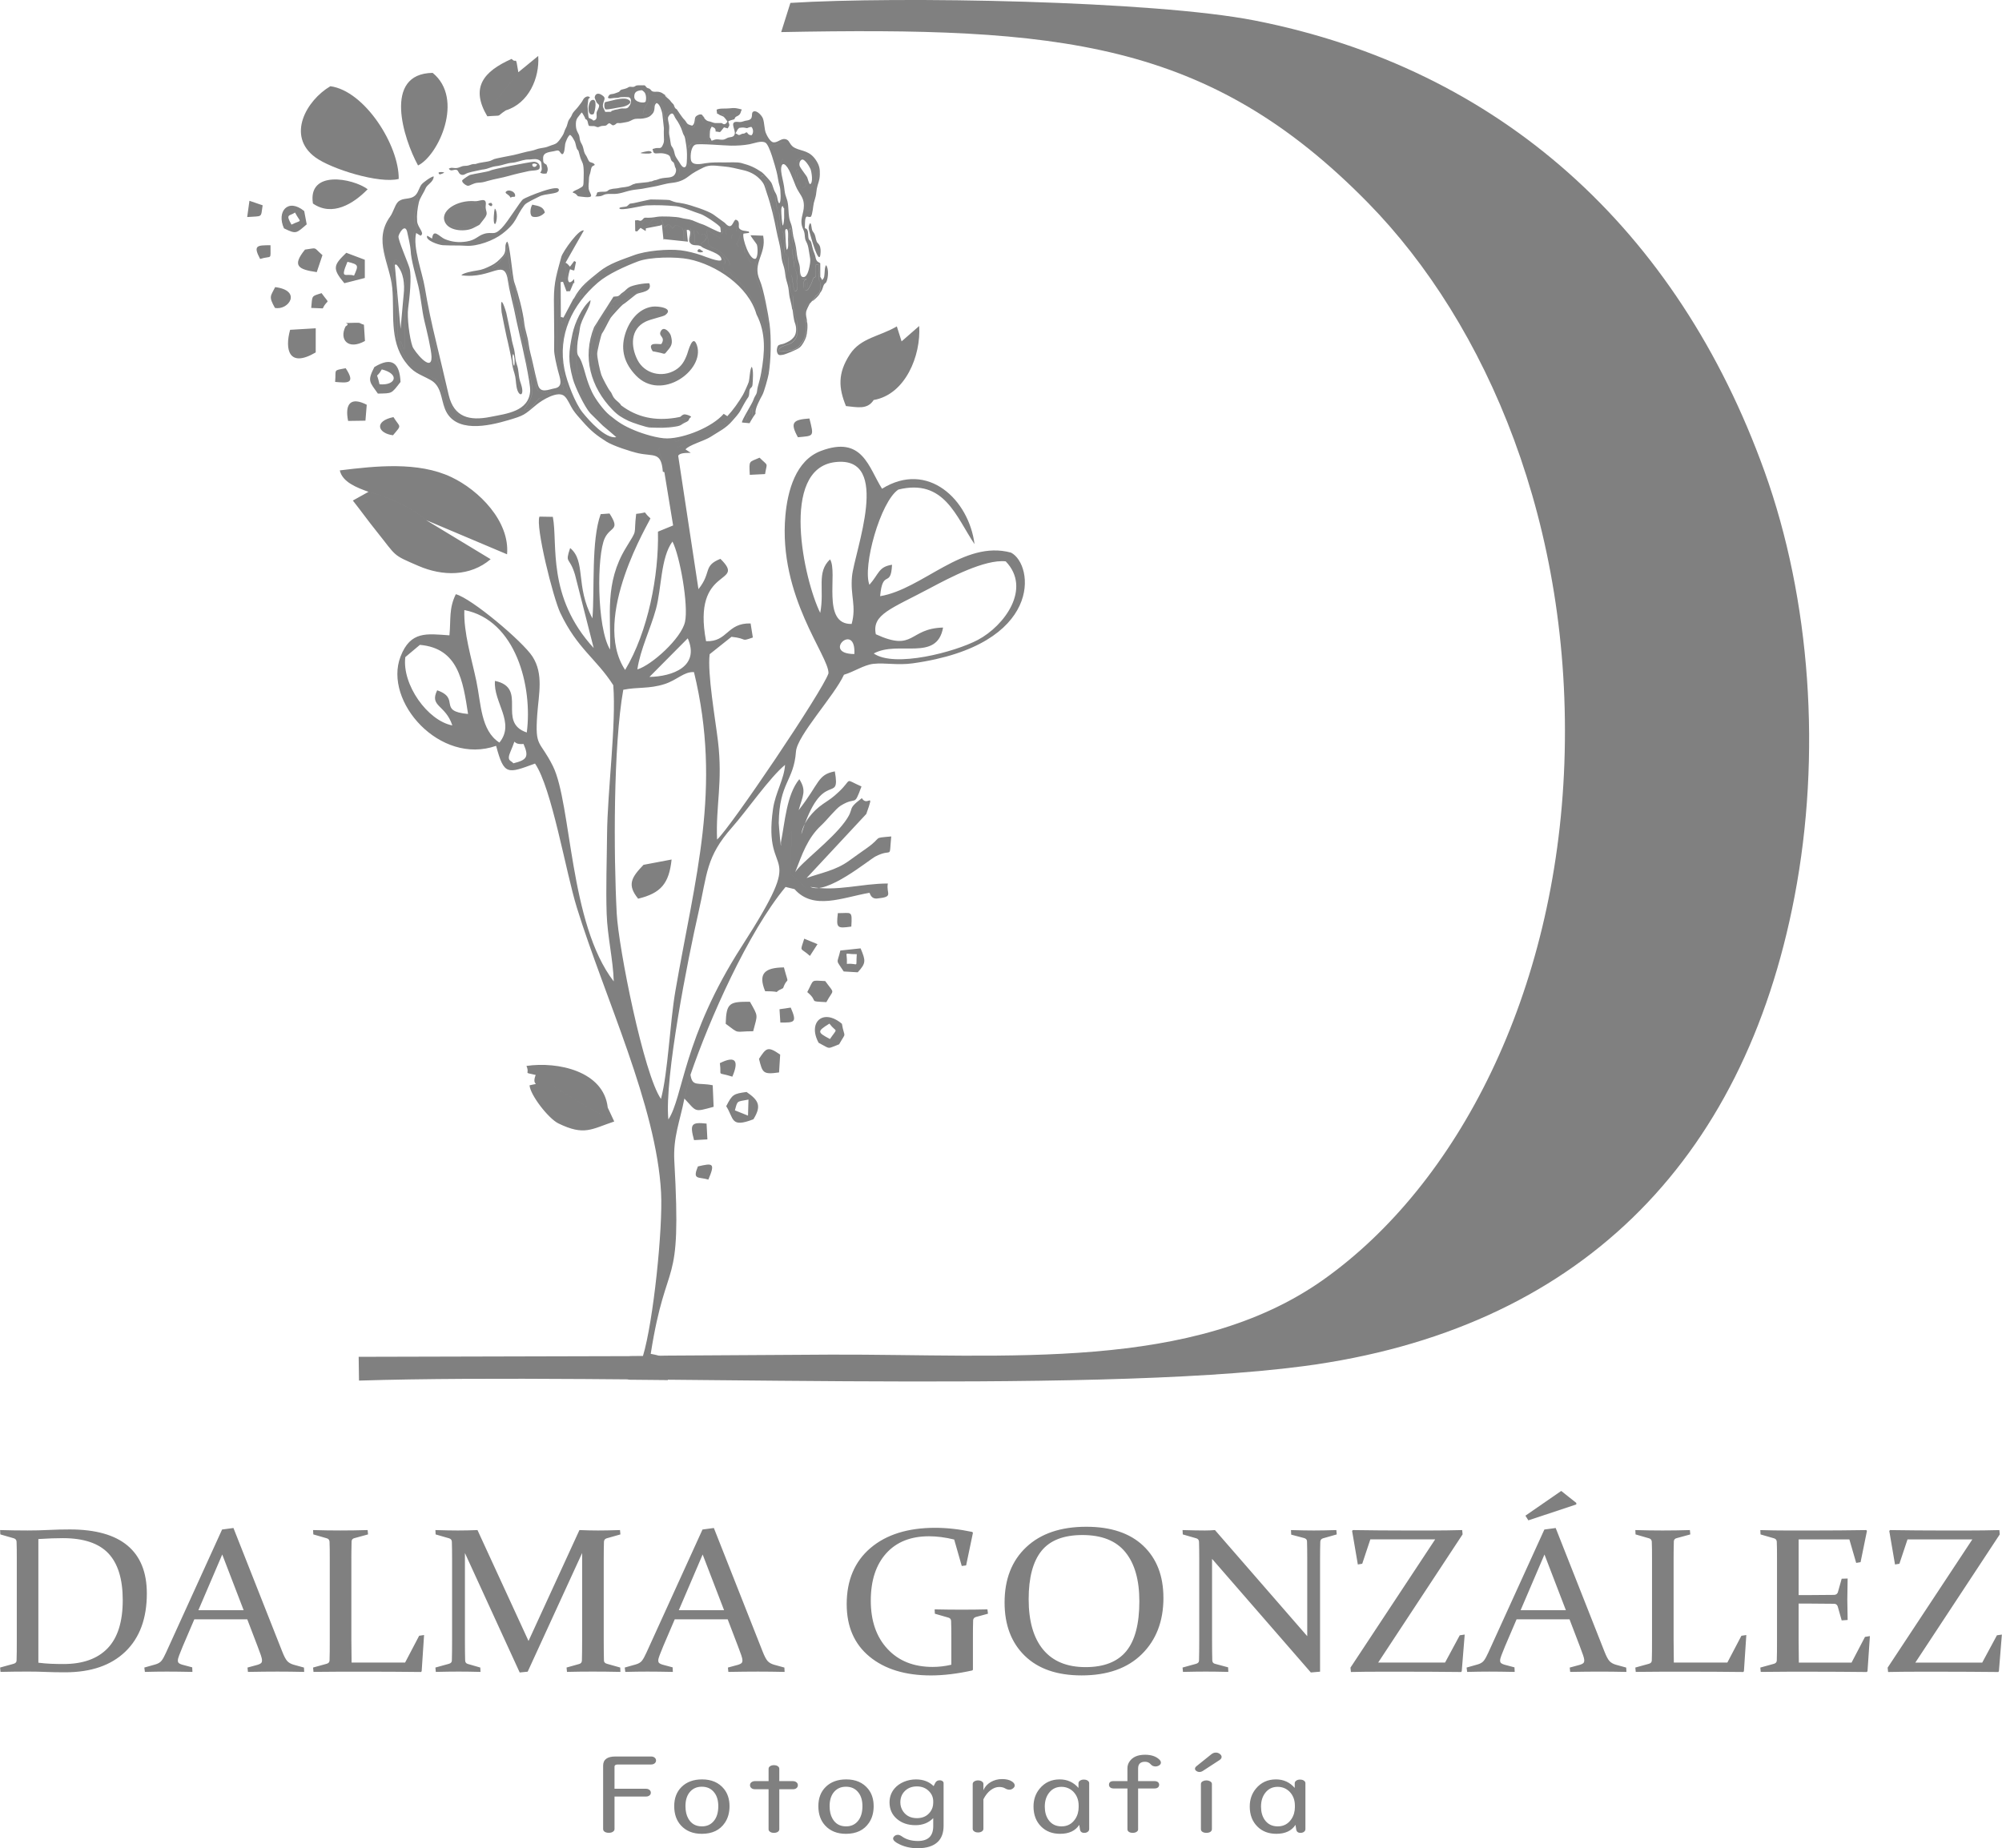<?xml version="1.0" encoding="UTF-8"?>
<!DOCTYPE svg PUBLIC "-//W3C//DTD SVG 1.1//EN" "http://www.w3.org/Graphics/SVG/1.1/DTD/svg11.dtd">
<!-- Creator: CorelDRAW 2020 (64-Bit) -->
<svg xmlns="http://www.w3.org/2000/svg" xml:space="preserve" width="1.695in" height="1.565in" version="1.1" style="shape-rendering:geometricPrecision; text-rendering:geometricPrecision; image-rendering:optimizeQuality; fill-rule:evenodd; clip-rule:evenodd"
viewBox="0 0 1792.54 1655.23"
 xmlns:xlink="http://www.w3.org/1999/xlink"
 xmlns:xodm="http://www.corel.com/coreldraw/odm/2003">
 <defs>
  <style type="text/css">
   <![CDATA[
    .fil1 {fill:gray}
    .fil2 {fill:gray}
    .fil0 {fill:gray;fill-rule:nonzero}
   ]]>
  </style>
 </defs>
 <g id="Capa_x0020_1">
  <g id="_2453905808448">
   <path class="fil0" d="M24.78 1497.04c-7.93,0 -16.08,0.09 -24.41,0.28l-0.37 -3.9 12.08 -3.34c1.72,-0.49 2.59,-1.42 2.66,-2.81 0.07,-2.41 0.13,-5.13 0.17,-8.1 0.03,-3 0.03,-6.31 0.03,-9.92l0 -73.43c0,-3.09 0,-5.84 -0.03,-8.31 -0.03,-2.47 -0.1,-4.73 -0.17,-6.71 -0.07,-1.58 -0.84,-2.6 -2.35,-3.09l-12.19 -3.52 -0.2 -3.89c8.46,0.25 16.68,0.37 24.68,0.37 6.55,0 12.86,-0.15 18.97,-0.47 6.07,-0.31 12.32,-0.46 18.77,-0.46 22.9,0 40.15,4.82 51.68,14.46 11.51,9.61 17.29,23.92 17.29,42.9 0,22.34 -6.41,39.71 -19.2,52.04 -12.83,12.36 -30.79,18.55 -53.9,18.55 -6.38,0 -12.02,-0.1 -17.02,-0.31 -4.97,-0.22 -10.48,-0.34 -16.49,-0.34zm9.5 -7.94c3.86,0.5 7.66,0.8 11.35,0.96 3.69,0.15 7.42,0.22 11.14,0.22 17.3,0 30.46,-4.7 39.49,-14.09 9.03,-9.37 13.56,-23.77 13.56,-43.14 0,-18.82 -4.3,-32.79 -12.86,-41.87 -8.6,-9.09 -22.2,-13.63 -40.77,-13.63 -2.95,0 -6.21,0.06 -9.8,0.18 -3.56,0.12 -7.58,0.34 -12.12,0.62l0 110.76zm174.67 -120.65l43.69 110.67c1.64,4.17 3.12,6.99 4.46,8.47 1.34,1.48 3.26,2.6 5.78,3.31l9.23 2.54 0.2 3.9c-8.59,-0.19 -16.56,-0.28 -23.91,-0.28 -7.48,0 -16.32,0.09 -26.46,0.28l-0.4 -3.9 9.33 -2.54c1.32,-0.43 2.25,-0.89 2.82,-1.42 0.54,-0.5 0.84,-1.3 0.84,-2.38 0,-1.2 -0.37,-2.81 -1.04,-4.76 -0.71,-1.98 -1.65,-4.57 -2.89,-7.85l-9.27 -24.26 -47.41 0 -10.34 24.16c-1.38,3.4 -2.45,6.09 -3.22,8.07 -0.81,2.01 -1.18,3.58 -1.18,4.73 0,1.02 0.3,1.79 0.91,2.29 0.64,0.52 1.57,0.96 2.81,1.33l9.13 2.44 0.2 4.08c-9.3,-0.19 -16.93,-0.28 -22.8,-0.28 -5.91,0 -12.53,0.09 -19.77,0.28l-0.51 -3.9 9.94 -2.81c2.49,-0.71 4.33,-1.82 5.5,-3.34 1.18,-1.52 2.49,-3.86 3.93,-7.08l50.26 -110.39 10.14 -1.36zm-31.39 73.61l40.53 0 -19.17 -49.88 -21.36 49.88zm136.99 -46.57l0 73.64c0,6.71 0.07,13.32 0.2,19.84l47.91 0 12.59 -24.01 4.4 -0.65 -2.15 32.45 -0.6 0.65c-16.96,-0.19 -32.67,-0.28 -47.11,-0.28l-24.71 0c-7.96,0 -16.12,0.06 -24.45,0.19l-0.37 -3.9 12.08 -3.34c1.65,-0.43 2.52,-1.36 2.66,-2.81 0.07,-2.41 0.13,-5.13 0.17,-8.1 0.03,-3 0.03,-6.31 0.03,-9.92l0 -73.43c0,-3.09 0,-5.84 -0.03,-8.31 -0.03,-2.47 -0.1,-4.73 -0.17,-6.71 -0.07,-1.58 -0.84,-2.6 -2.35,-3.09l-12.19 -3.52 -0.2 -3.89c8.46,0.25 16.59,0.37 24.41,0.37 7.89,0 16.05,-0.12 24.44,-0.37l0.37 3.89 -12.19 3.34c-1.58,0.37 -2.41,1.3 -2.55,2.81 -0.07,2.14 -0.14,5.2 -0.17,9.24 -0.04,4.05 -0.04,6.03 -0.04,5.9zm204.22 -25.18c6.18,0.25 11.75,0.37 16.72,0.37 4.87,0 11.39,-0.12 19.61,-0.37l0.37 3.89 -12.39 3.52c-1.51,0.5 -2.28,1.52 -2.35,3.09 -0.13,3.98 -0.2,8.99 -0.2,15.02l0 73.43c0,7.11 0.07,13.13 0.2,18.02 0.07,1.39 0.97,2.32 2.75,2.81l11.82 3.34 0.17 3.9c-8.63,-0.19 -16.92,-0.28 -24.84,-0.28 -7.79,0 -15.48,0.09 -23,0.28l-0.4 -3.9 11.31 -3.18c1.58,-0.4 2.39,-1.45 2.45,-3.15 0.13,-4.76 0.2,-10.72 0.2,-17.83l0 -78.41 -48.76 106.28 -7.15 0.71 -49.05 -106.99 0 78.41c0,7.11 0.07,13.07 0.2,17.83 0.07,1.7 0.91,2.75 2.55,3.15l11.01 3.18 0.2 3.9c-7.79,-0.19 -14.34,-0.28 -19.61,-0.28 -5.13,0 -11.95,0.09 -20.41,0.28l-0.37 -3.9 12.09 -3.34c1.71,-0.49 2.58,-1.42 2.65,-2.81 0.14,-4.88 0.2,-10.91 0.2,-18.02l0 -73.43c0,-6.03 -0.07,-11.04 -0.2,-15.02 -0.07,-1.58 -0.84,-2.6 -2.35,-3.09l-12.19 -3.52 -0.2 -3.89c8.46,0.25 15.14,0.37 20.09,0.37 5.64,0 11.51,-0.12 17.59,-0.37l45.7 99.32 45.59 -99.32zm120.38 -1.86l43.69 110.67c1.64,4.17 3.12,6.99 4.46,8.47 1.34,1.48 3.26,2.6 5.78,3.31l9.23 2.54 0.2 3.9c-8.59,-0.19 -16.56,-0.28 -23.91,-0.28 -7.48,0 -16.32,0.09 -26.46,0.28l-0.4 -3.9 9.33 -2.54c1.32,-0.43 2.25,-0.89 2.82,-1.42 0.54,-0.5 0.84,-1.3 0.84,-2.38 0,-1.2 -0.37,-2.81 -1.04,-4.76 -0.71,-1.98 -1.65,-4.57 -2.89,-7.85l-9.27 -24.26 -47.41 0 -10.34 24.16c-1.38,3.4 -2.45,6.09 -3.22,8.07 -0.81,2.01 -1.18,3.58 -1.18,4.73 0,1.02 0.3,1.79 0.91,2.29 0.64,0.52 1.57,0.96 2.81,1.33l9.13 2.44 0.2 4.08c-9.3,-0.19 -16.93,-0.28 -22.8,-0.28 -5.91,0 -12.53,0.09 -19.77,0.28l-0.51 -3.9 9.94 -2.81c2.49,-0.71 4.33,-1.82 5.5,-3.34 1.18,-1.52 2.49,-3.86 3.93,-7.08l50.26 -110.39 10.14 -1.36zm-31.39 73.61l40.53 0 -19.17 -49.88 -21.36 49.88zm257.3 -40.11l-3.93 0.52 -6.78 -23.7c-8.03,-1.95 -15.51,-2.91 -22.53,-2.91 -16.42,0 -29.18,5.1 -38.38,15.33 -9.17,10.23 -13.77,24.32 -13.77,42.31 0,18.17 5,32.6 15.01,43.3 9.97,10.72 23.43,16.07 40.36,16.07 5.68,0 11.28,-0.65 16.76,-1.98l0 -24.16c0,-3 0,-5.75 -0.04,-8.22 -0.03,-2.47 -0.1,-4.73 -0.17,-6.77 -0.07,-1.57 -0.84,-2.56 -2.35,-3l-12.19 -3.52 -0.2 -3.89c8.46,0.18 16.58,0.27 24.38,0.27 7.93,0 15.55,-0.09 22.9,-0.27l0.47 3.89 -10.72 2.91c-1.57,0.46 -2.41,1.42 -2.55,2.81 -0.07,2.41 -0.13,4.85 -0.17,7.39 -0.03,2.5 -0.03,5.19 -0.03,8.1l0 28.99 -0.61 0.62c-13.4,2.96 -25.72,4.45 -36.93,4.45 -23.07,0 -41.4,-5.62 -55.04,-16.84 -13.63,-11.22 -20.45,-26.89 -20.45,-47.01 0,-21.36 7.08,-38.1 21.25,-50.22 14.17,-12.08 33.48,-18.14 57.96,-18.14 10.54,0 21.63,1.24 33.24,3.7l0.6 0.75 -6.11 29.24zm55.98 30.22c0,19.66 4.33,34.73 12.96,45.18 8.67,10.47 21.32,15.7 38.01,15.7 16.46,0 28.58,-4.76 36.4,-14.25 7.82,-9.49 11.75,-24.41 11.75,-44.72 0,-19.07 -4.16,-33.71 -12.49,-43.94 -8.29,-10.26 -21.15,-15.39 -38.48,-15.39 -16.85,0 -29.08,4.76 -36.7,14.25 -7.62,9.49 -11.45,23.89 -11.45,43.17zm120.68 -1.17c0,20.89 -6.45,37.7 -19.31,50.4 -12.86,12.7 -30.85,19.07 -53.96,19.07 -21.96,0 -38.91,-5.87 -50.94,-17.62 -12.02,-11.74 -18.03,-27.63 -18.03,-47.68 0,-20.89 6.48,-37.42 19.41,-49.57 12.93,-12.18 30.85,-18.26 53.75,-18.26 22.03,0 39.02,5.69 51.04,17.06 12.02,11.4 18.03,26.92 18.03,46.6zm43.55 -34.89l0 73.15c0,7.11 0.07,13.04 0.2,17.74 0.07,1.7 0.87,2.72 2.45,3.09l11.72 3.16 0.2 4.08c-8.23,-0.19 -14.94,-0.28 -20.21,-0.28 -5.14,0 -11.95,0.09 -20.41,0.28l-0.37 -3.9 12.09 -3.34c1.71,-0.49 2.59,-1.42 2.65,-2.81 0.14,-4.88 0.2,-10.91 0.2,-18.02l0 -73.43c0,-6.03 -0.07,-11.04 -0.2,-15.02 -0.07,-1.58 -0.84,-2.6 -2.35,-3.09l-12.19 -3.52 -0.2 -3.89c8.46,0.25 15.14,0.37 20.05,0.37 2.95,0 5.94,-0.12 8.96,-0.37l82.64 95.03 0 -69.91c0,-5.87 -0.07,-10.91 -0.2,-15.14 -0.07,-1.39 -0.91,-2.35 -2.55,-2.81l-11.62 -3.09 -0.2 -4.08c8.39,0.25 15.21,0.37 20.41,0.37 5.27,0 11.99,-0.12 20.21,-0.37l0.37 3.89 -12.39 3.52c-1.52,0.5 -2.28,1.52 -2.35,3.09 -0.13,3.98 -0.2,8.99 -0.2,15.05l0 101.27 -8.26 0.71 -88.44 -101.74zm124.33 101.31l-0.4 -3.9 75.85 -114.87 -58.05 0 -7.26 21.82 -3.93 0.65 -5.14 -30.07 0.7 -0.74c16.32,0.25 31.83,0.37 46.51,0.37l23.23 0c9.3,0 18.67,-0.12 28.14,-0.37l0.37 3.83 -75.61 114.84 59.9 0 13.16 -24.44 4.43 -0.65 -2.65 32.88 -0.6 0.65c-18.4,-0.19 -34.82,-0.28 -49.16,-0.28l-23.71 0c-9.2,0 -17.8,0.09 -25.79,0.28zm183.37 -128.96l43.68 110.67c1.64,4.17 3.12,6.99 4.47,8.47 1.34,1.48 3.26,2.6 5.77,3.31l9.23 2.54 0.2 3.9c-8.6,-0.19 -16.56,-0.28 -23.91,-0.28 -7.48,0 -16.32,0.09 -26.46,0.28l-0.4 -3.9 9.34 -2.54c1.31,-0.43 2.25,-0.89 2.82,-1.42 0.53,-0.5 0.84,-1.3 0.84,-2.38 0,-1.2 -0.37,-2.81 -1.04,-4.76 -0.7,-1.98 -1.64,-4.57 -2.88,-7.85l-9.27 -24.26 -47.41 0 -10.34 24.16c-1.38,3.4 -2.45,6.09 -3.23,8.07 -0.8,2.01 -1.17,3.58 -1.17,4.73 0,1.02 0.3,1.79 0.91,2.29 0.64,0.52 1.57,0.96 2.82,1.33l9.13 2.44 0.2 4.08c-9.3,-0.19 -16.93,-0.28 -22.8,-0.28 -5.91,0 -12.52,0.09 -19.77,0.28l-0.51 -3.9 9.94 -2.81c2.48,-0.71 4.33,-1.82 5.5,-3.34 1.17,-1.52 2.49,-3.86 3.93,-7.08l50.27 -110.39 10.14 -1.36zm-31.4 73.61l40.53 0 -19.17 -49.88 -21.36 49.88zm49.86 -94.72l-42.91 14.25 -2.66 -4.17 32.07 -22.16 13.5 10.72 0 1.36zm87.14 48.15l0 73.64c0,6.71 0.07,13.32 0.2,19.84l47.92 0 12.59 -24.01 4.4 -0.65 -2.15 32.45 -0.61 0.65c-16.96,-0.19 -32.67,-0.28 -47.11,-0.28l-24.71 0c-7.96,0 -16.12,0.06 -24.44,0.19l-0.37 -3.9 12.08 -3.34c1.65,-0.43 2.52,-1.36 2.66,-2.81 0.07,-2.41 0.13,-5.13 0.17,-8.1 0.03,-3 0.03,-6.31 0.03,-9.92l0 -73.43c0,-3.09 0,-5.84 -0.03,-8.31 -0.04,-2.47 -0.1,-4.73 -0.17,-6.71 -0.07,-1.58 -0.84,-2.6 -2.35,-3.09l-12.19 -3.52 -0.2 -3.89c8.46,0.25 16.58,0.37 24.41,0.37 7.89,0 16.05,-0.12 24.44,-0.37l0.37 3.89 -12.19 3.34c-1.58,0.37 -2.41,1.3 -2.55,2.81 -0.07,2.14 -0.13,5.2 -0.17,9.24 -0.03,4.05 -0.03,6.03 -0.03,5.9zm102.08 -24.81l23.94 0c14.67,0 30.19,-0.12 46.54,-0.37l0.57 0.74 -5.71 28 -3.93 0.65 -6.11 -21.05 -45.43 0 0 49.88 8.97 0c6.81,0 14.4,-0.06 22.8,-0.18 1.71,-0.06 2.82,-0.84 3.36,-2.32l3.42 -12.15 5.34 -0.18c-0.2,8.43 -0.3,14.68 -0.3,18.7 0,3.93 0.1,10.07 0.3,18.42l-5.34 0.37 -3.53 -12.43c-0.53,-1.57 -1.54,-2.38 -3.06,-2.44 -8.53,-0.12 -16.22,-0.19 -23.1,-0.19l-8.87 0 0 33.01c0,6.71 0.07,13.32 0.2,19.84l47.21 0 12.02 -23.02 4.4 -0.71 -2.15 31.52 -0.71 0.65c-16.96,-0.19 -32.64,-0.28 -47.01,-0.28l-23.44 0c-7.96,0 -16.12,0.06 -24.45,0.19l-0.37 -3.9 12.08 -3.34c1.65,-0.43 2.52,-1.36 2.66,-2.81 0.07,-2.41 0.13,-5.13 0.17,-8.1 0.03,-3 0.03,-6.31 0.03,-9.92l0 -73.43c0,-3.09 0,-5.84 -0.03,-8.31 -0.03,-2.47 -0.1,-4.73 -0.17,-6.71 -0.07,-1.58 -0.84,-2.6 -2.35,-3.09l-12.19 -3.52 -0.2 -3.89c8.46,0.25 16.59,0.37 24.41,0.37zm89.98 126.74l-0.4 -3.9 75.85 -114.87 -58.06 0 -7.26 21.82 -3.93 0.65 -5.14 -30.07 0.71 -0.74c16.32,0.25 31.83,0.37 46.5,0.37l23.24 0c9.3,0 18.67,-0.12 28.14,-0.37l0.37 3.83 -75.62 114.84 59.9 0 13.16 -24.44 4.43 -0.65 -2.66 32.88 -0.6 0.65c-18.4,-0.19 -34.83,-0.28 -49.16,-0.28l-23.7 0c-9.2,0 -17.8,0.09 -25.79,0.28z"/>
   <path class="fil0" d="M550.19 1608.95l0 29.09c0,0.89 -0.39,1.64 -1.19,2.27 -0.97,0.76 -2.28,1.13 -3.91,1.13 -1.94,0 -3.38,-0.48 -4.35,-1.45 -0.52,-0.52 -0.75,-1.16 -0.75,-1.95l0 -56.72c0,-5.48 3.66,-8.22 10.95,-8.22l32.03 0c1.2,0 2.21,0.31 3.01,0.9 0.92,0.69 1.39,1.58 1.39,2.69 0,1.26 -0.62,2.24 -1.83,2.96 -0.67,0.42 -1.53,0.61 -2.58,0.61l-29.81 0c-1.99,0 -2.97,0.65 -2.97,1.94l0 19.8 28.44 0c0.93,0 1.72,0.22 2.39,0.66 1.14,0.72 1.7,1.68 1.7,2.83 0,1.39 -0.69,2.39 -2.09,3.02 -0.62,0.29 -1.29,0.43 -2,0.43l-28.44 0zm78.41 -15.35c8.48,0 15.04,2.86 19.66,8.59 3.27,4.1 4.91,9.22 4.91,15.4 0,5.72 -1.36,10.64 -4.09,14.74 -4.45,6.67 -11.36,10.01 -20.73,10.01 -7.81,0 -14.01,-2.47 -18.59,-7.42 -4.09,-4.43 -6.11,-10.24 -6.11,-17.38 0,-7.11 2.17,-12.83 6.54,-17.15 4.58,-4.53 10.72,-6.79 18.42,-6.79zm-0.32 6.56c-4.78,0 -8.55,1.84 -11.27,5.53 -2.19,3.01 -3.29,6.96 -3.29,11.85 0,4.47 0.84,8.19 2.54,11.14 2.61,4.66 6.67,6.99 12.22,6.99 4.41,0 7.94,-1.59 10.59,-4.77 2.69,-3.21 4.04,-7.66 4.04,-13.32 0,-4.98 -1.14,-8.98 -3.42,-11.99 -2.68,-3.63 -6.48,-5.44 -11.4,-5.44zm59.87 -5.01l0 -10.99c0,-0.95 0.4,-1.71 1.2,-2.27 0.97,-0.7 2.18,-1.03 3.59,-1.03 1.72,0 3.06,0.45 3.98,1.35 0.54,0.52 0.82,1.16 0.82,1.95l0 10.99 12.28 0c0.97,0 1.79,0.21 2.46,0.61 1.27,0.72 1.89,1.74 1.89,3.03 0,1.45 -0.71,2.51 -2.14,3.21 -0.64,0.29 -1.38,0.42 -2.21,0.42l-12.28 0 0 35.8c0,0.89 -0.41,1.64 -1.2,2.27 -0.93,0.66 -2.13,0.99 -3.6,0.99 -1.72,0 -3.06,-0.45 -3.98,-1.37 -0.54,-0.5 -0.82,-1.13 -0.82,-1.89l0 -35.8 -12.29 0c-1.06,0 -1.96,-0.24 -2.71,-0.74 -1.09,-0.73 -1.64,-1.69 -1.64,-2.89 0,-1.45 0.71,-2.5 2.15,-3.16 0.63,-0.32 1.35,-0.48 2.19,-0.48l12.29 0zm69.53 -1.55c8.48,0 15.04,2.86 19.66,8.59 3.27,4.1 4.9,9.22 4.9,15.4 0,5.72 -1.35,10.64 -4.09,14.74 -4.45,6.67 -11.36,10.01 -20.73,10.01 -7.81,0 -14.01,-2.47 -18.59,-7.42 -4.09,-4.43 -6.11,-10.24 -6.11,-17.38 0,-7.11 2.17,-12.83 6.54,-17.15 4.58,-4.53 10.72,-6.79 18.42,-6.79zm-0.32 6.56c-4.78,0 -8.55,1.84 -11.27,5.53 -2.19,3.01 -3.29,6.96 -3.29,11.85 0,4.47 0.84,8.19 2.54,11.14 2.6,4.66 6.67,6.99 12.22,6.99 4.41,0 7.94,-1.59 10.59,-4.77 2.68,-3.21 4.04,-7.66 4.04,-13.32 0,-4.98 -1.14,-8.98 -3.42,-11.99 -2.69,-3.63 -6.48,-5.44 -11.4,-5.44zm78.22 28.15c-4.15,4.19 -9.46,6.29 -15.87,6.29 -6.82,0 -12.42,-1.92 -16.78,-5.72 -4.32,-3.77 -6.48,-8.68 -6.48,-14.69 0,-4.72 1.47,-8.85 4.41,-12.38 2.18,-2.58 5.04,-4.61 8.56,-6.09 3.4,-1.4 6.99,-2.11 10.78,-2.11 6.44,0 11.68,2 15.75,6l1.4 -2.79c0.8,-1.61 2.13,-2.42 3.98,-2.42 1.38,0 2.41,0.42 3.08,1.24 0.3,0.37 0.45,0.79 0.45,1.27l0 38.21c0,6.22 -1.72,11.01 -5.12,14.35 -3.94,3.85 -9.98,5.77 -18.1,5.77 -5.92,0 -11.3,-1.14 -16.13,-3.45 -3.9,-1.82 -5.85,-3.58 -5.85,-5.24 0,-0.7 0.32,-1.34 0.94,-1.94 0.88,-0.92 2,-1.37 3.33,-1.37 1.1,0 2.34,0.5 3.72,1.5 3.74,2.68 8.48,4.01 14.18,4.03 9.17,-0.02 13.75,-4.43 13.75,-13.28l0 -7.18zm0 -13.7l0 -1.37c0,-3.58 -1.33,-6.67 -3.98,-9.25 -2.78,-2.74 -6.33,-4.11 -10.65,-4.11 -4.73,0 -8.52,1.58 -11.34,4.72 -2.33,2.58 -3.47,5.79 -3.47,9.59 0,2.98 0.84,5.69 2.52,8.13 2.82,4 6.93,5.99 12.35,5.99 5.17,0 9.15,-1.87 11.92,-5.62 1.76,-2.36 2.64,-5.05 2.64,-8.08zm44.94 -11.34c1.29,-3.01 3.45,-5.43 6.44,-7.22 3.1,-1.82 6.51,-2.74 10.26,-2.74 3.7,0 6.63,0.69 8.76,2.08 1.72,1.09 2.58,2.32 2.58,3.68 0,0.89 -0.5,1.74 -1.51,2.56 -0.97,0.77 -2.04,1.18 -3.2,1.18 -1.36,0 -2.65,-0.4 -3.92,-1.18 -1.38,-0.82 -3.14,-1.24 -5.29,-1.24 -2.56,0 -5.07,0.93 -7.58,2.79 -2.56,1.92 -4.73,4.66 -6.54,8.22l0 26.41c0,0.9 -0.41,1.66 -1.2,2.26 -0.92,0.69 -2.13,1.04 -3.6,1.04 -1.72,0 -3.03,-0.45 -3.95,-1.37 -0.56,-0.5 -0.84,-1.14 -0.84,-1.93l0 -40.06c0,-0.9 0.4,-1.64 1.2,-2.21 0.97,-0.7 2.17,-1.05 3.59,-1.05 1.68,0 3.02,0.47 3.98,1.37 0.54,0.5 0.82,1.14 0.82,1.89l0 5.53zm85.84 31.03c-3.48,5.35 -9.21,8.03 -17.15,8.03 -6.93,0 -12.56,-2.14 -16.89,-6.42 -4.62,-4.55 -6.93,-10.56 -6.93,-18.05 0,-6.22 1.83,-11.54 5.49,-15.96 4.56,-5.55 10.58,-8.3 18,-8.3 6.74,0 12.33,2.55 16.78,7.64l0 -4.16c0,-0.9 0.41,-1.66 1.25,-2.26 0.89,-0.7 2.07,-1.05 3.53,-1.05 1.74,0 3.06,0.47 3.98,1.37 0.54,0.53 0.82,1.18 0.82,1.94l0 41c0,0.7 -0.22,1.31 -0.63,1.86 -0.88,1.03 -2.15,1.55 -3.78,1.55 -2.24,0 -3.51,-1.03 -3.85,-3.11l-0.62 -4.06zm-0.56 -16.15l0 -1.13c0,-5.11 -1.66,-9.28 -4.92,-12.57 -2.91,-2.79 -6.42,-4.19 -10.52,-4.19 -4.45,0 -8.05,1.66 -10.78,5 -2.73,3.31 -4.1,7.55 -4.1,12.7 0,4.76 1.09,8.7 3.29,11.86 2.73,3.9 6.63,5.85 11.73,5.85 5.2,0 9.27,-2.19 12.22,-6.56 2.06,-3.09 3.09,-6.74 3.09,-10.96zm43.68 -23.01l0 -11.43c0,-2.29 0.62,-4.34 1.89,-6.14 2.73,-4.03 7.35,-6.05 13.85,-6.05 5.55,0 9.81,1.42 12.8,4.26 0.97,0.92 1.44,1.84 1.44,2.79 0,1.09 -0.67,2.01 -2,2.74 -0.92,0.47 -1.85,0.71 -2.77,0.71 -1.81,0 -3.3,-0.66 -4.41,-1.99 -1.27,-1.48 -2.95,-2.22 -5.05,-2.22 -4.11,0 -6.18,2 -6.18,5.99l0 11.34 14.83 0c0.97,0 1.78,0.2 2.45,0.57 1.06,0.63 1.57,1.53 1.57,2.69 0,1.32 -0.61,2.29 -1.83,2.89 -0.63,0.29 -1.36,0.43 -2.19,0.43l-14.83 0 0 36.55c0,0.79 -0.3,1.45 -0.94,1.98 -0.97,0.82 -2.26,1.23 -3.89,1.23 -1.9,0 -3.3,-0.52 -4.18,-1.55 -0.36,-0.48 -0.55,-1.03 -0.55,-1.66l0 -36.55 -12.55 0c-0.93,0 -1.72,-0.19 -2.39,-0.58 -1.06,-0.63 -1.59,-1.52 -1.59,-2.69 0,-2.19 1.34,-3.31 3.98,-3.31l12.55 0zm150.51 39.16c-3.48,5.35 -9.21,8.03 -17.15,8.03 -6.93,0 -12.56,-2.14 -16.89,-6.42 -4.62,-4.55 -6.93,-10.56 -6.93,-18.05 0,-6.22 1.83,-11.54 5.49,-15.96 4.56,-5.55 10.58,-8.3 18,-8.3 6.74,0 12.33,2.55 16.78,7.64l0 -4.16c0,-0.9 0.41,-1.66 1.25,-2.26 0.89,-0.7 2.07,-1.05 3.53,-1.05 1.74,0 3.06,0.47 3.98,1.37 0.54,0.53 0.82,1.18 0.82,1.94l0 41c0,0.7 -0.22,1.31 -0.63,1.86 -0.88,1.03 -2.15,1.55 -3.78,1.55 -2.24,0 -3.51,-1.03 -3.85,-3.11l-0.62 -4.06zm-0.56 -16.15l0 -1.13c0,-5.11 -1.66,-9.28 -4.92,-12.57 -2.91,-2.79 -6.41,-4.19 -10.52,-4.19 -4.45,0 -8.05,1.66 -10.78,5 -2.73,3.31 -4.1,7.55 -4.1,12.7 0,4.76 1.09,8.7 3.29,11.86 2.73,3.9 6.63,5.85 11.73,5.85 5.2,0 9.27,-2.19 12.22,-6.56 2.06,-3.09 3.1,-6.74 3.1,-10.96zm-67.63 -41.76l-14.69 9.55c-1.03,0.69 -2.11,1.03 -3.21,1.03 -0.88,0 -1.7,-0.25 -2.46,-0.75 -0.97,-0.61 -1.46,-1.32 -1.46,-2.17 0,-0.82 0.5,-1.62 1.46,-2.37l13.23 -10.62c1.23,-0.97 2.54,-1.47 3.98,-1.47 1.29,0 2.48,0.4 3.53,1.19 1.07,0.81 1.64,1.71 1.64,2.69 0,1.07 -0.67,2.05 -2.02,2.92zm-6.67 21.35l0 40.43c0,0.6 -0.17,1.13 -0.52,1.61 -0.84,1.13 -2.3,1.69 -4.41,1.69 -1.81,0 -3.16,-0.44 -4.09,-1.32 -0.55,-0.53 -0.82,-1.19 -0.82,-1.98l0 -40.43c0,-1.07 0.56,-1.9 1.7,-2.5 0.97,-0.5 2.02,-0.76 3.21,-0.76 1.18,0 2.24,0.26 3.17,0.76 1.16,0.6 1.76,1.44 1.76,2.5z"/>
   <path class="fil1" d="M575.61 1214.51l-254.53 0.64 0.3 21.29c231.44,-7.18 648.68,13.05 845.58,-12.89 245.21,-32.31 394.22,-181.66 439.93,-420.77 24.24,-126.84 14.39,-265.81 -26.95,-380.68 -77.9,-216.47 -236.81,-360.72 -456.73,-403.78 -90.64,-17.75 -320.08,-21.71 -415.53,-15.71l-8.24 26.13c248.4,-4.71 382.36,6.89 525.54,152.97 106.48,108.63 183.43,289.48 175.77,502.08 -7.42,206.06 -95.43,376.82 -215.59,462.13 -116.83,82.95 -283.83,66.76 -441.06,67.26l-148.25 0.89 -20.23 0.43z"/>
   <path class="fil2" d="M591.79 984.17c-15.27,-21.56 -37.98,-134.78 -39.63,-166.18 -2.77,-52.69 -3.12,-149.72 5.87,-200.25 13.32,-2.65 22.85,-0.62 36.92,-5.07 11.11,-3.51 17.53,-11.34 26.4,-10.74 25.28,104.25 0.8,184.27 -16.67,285.65 -4.94,28.67 -6.54,72.47 -12.89,96.6zm6.62 18.42c-3.68,-37.16 17.68,-144.96 26.97,-185.5 7.96,-34.68 6.53,-49.55 30.09,-76.16 13.2,-14.9 33.64,-44.6 47.42,-55.91 -0.69,12.47 -8.73,25.11 -10.76,39.38 -9.65,67.75 33.34,27.73 -28.16,123.36 -52.36,81.43 -52.32,135.02 -65.57,154.82zm-129.7 -336.32c5.04,11.59 3.08,14.33 -9.12,17.34 -1.66,-2.64 -6.46,-1.57 -2.49,-10.67 6.63,-15.15 -0.75,-5.43 11.61,-6.67zm-105.84 -77.79l13.03 -10.94c34.49,3.02 38.6,32.34 43.15,61.89 -27.81,-2.5 -6.37,-13.8 -27.65,-21.21 -7.24,14.72 7.52,12.78 13.55,31.46 -22.16,-4.24 -45.18,-36.61 -42.09,-61.2zm218.58 17.78l34.34 -34.6c10.98,25.3 -13.56,34.16 -34.34,34.6zm183.5 -20.51c-29.91,-0.15 1.66,-29.58 0,0zm-349.23 -39.38c46.17,8.91 61.31,68.56 55.9,109.64 -27.29,-9.14 1.59,-39.9 -28.48,-46.22 -1.64,19.15 18.52,37.46 3.97,55.27 -16.75,-10.81 -16.38,-34.76 -20.63,-55.06 -4.29,-20.47 -11.52,-43.24 -10.76,-63.63zm154.92 53.14c2.68,-18.07 11.62,-35.78 16.61,-53.88 5.17,-18.78 4.16,-46.13 14.83,-60.62 6.64,12.68 14.49,57.08 11.24,71.92 -3.25,14.84 -30,38.87 -42.67,42.58zm211.67 -14.26c22.03,-11.98 56.66,7.7 62.09,-23.22 -31.18,0.86 -25.21,22.07 -60.21,6 -3.72,-17.83 13.57,-22.65 48.68,-41.37 17.26,-9.2 49.08,-25.97 67.62,-23.91 23.41,24.29 -1.12,57.74 -25,70.37 -20.51,10.84 -74.56,25.14 -93.18,12.13zm-19.78 -26.45c-27.37,0.7 -11.98,-46.4 -19.35,-57.83 -12.39,11.68 -4.74,26.7 -8.78,47.95 -14.56,-29.38 -36.57,-129.19 13.42,-135.06 51.34,-6.03 17.07,80.35 15.02,102.47 -1.61,17.38 4.13,26.35 -0.31,42.47zm-149.79 425.05l5.48 -21.34c16.8,-49.22 51.55,-127.74 85.15,-168.16l8.03 1.97 9.56 -1.55 -13.18 -12.2 0.95 -38 -9.54 9.77c0.45,12.23 -1.95,-15.97 -1.93,-17.36 0.52,-36.31 13.47,-37.27 15.42,-63.91 1.04,-14.32 34.45,-50.03 42.96,-68.77 9.15,-2.72 17.87,-8.83 26.37,-9.77 10.48,-1.15 21.57,1.45 35.34,-0.47 117.11,-16.38 108.56,-88.49 87.87,-99.15 -42.65,-11.62 -78.83,32.6 -117.17,39.03 2.21,-24.95 9.64,-6.65 10.65,-28.16 -12.13,1.9 -11.33,7.73 -20.25,17.95 -6.35,-16.25 9.84,-74.59 25.92,-85.29 41.14,-10.09 51.61,24.3 68.2,48.89 -5,-39.73 -41.7,-75.14 -82.82,-49.63 -12.12,-19.08 -17.37,-48 -54.8,-33.83 -22.49,8.52 -29.78,35.7 -31.76,58.1 -6.39,72.25 39.16,125.58 38.61,141.04 -5.15,15.8 -88.46,139.11 -99.77,148.88 -1.27,-30.57 5.24,-51.18 0.78,-88.36 -2.29,-19.15 -9.57,-60.53 -7.42,-77.63l19.56 -15.59c15.26,1.64 7.41,4.67 19.12,0.63l-2.01 -12.6c-21.37,-0.58 -20.39,16.65 -39.88,15.91 -13,-68.46 37.21,-49.8 12.84,-73.77 -15.85,6.36 -7.58,12.11 -19.66,27.17l-19.3 -127.13c1.12,-4.76 -17.53,0.65 -14.54,2.02l11.16 68.04 -13.58 5.56c0.89,39.29 -8.9,89.76 -29.4,123.85 -31.12,-47.02 22.63,-133.95 22.66,-135.77 -8.48,-7.36 -0.32,-5.21 -12.78,-4 -2.45,20.76 1.95,12.15 -9.23,30.5 -19.25,31.61 -13.25,60.72 -14.15,91.03 -12.07,-20.15 -11.92,-84.9 -4.66,-99.9 5.13,-10.61 14.08,-6.58 4.19,-21.96l-7.94 0.57c-8.54,23.8 -5.29,66.51 -7.36,93.33 -15.5,-29.04 -5.59,-51.11 -19.96,-62.99 -4.85,14.58 -0.68,7.08 4.35,23.87l16.73 65.69c-42.3,-46.19 -31.9,-93.14 -36.58,-117.48l-11.98 -0.2c-3.73,8.73 12.26,72.71 18.65,86.19 15.29,32.24 32.17,40.87 47.45,64.77 2.76,35.48 -5.22,94.2 -5.57,133.87 -0.21,23.37 -1.11,47.39 -0.36,70.64 0.66,20.44 5.77,41.12 6.36,60.79 -39.99,-51.68 -37.69,-159.24 -54.57,-193 -11.76,-23.51 -16.09,-16 -13.94,-46.11 1.31,-18.31 5.82,-36.22 -4.3,-51.88 -8.68,-13.44 -54.66,-52.21 -68.62,-55.78 -6.32,12.77 -4.34,22.44 -5.71,36.82 -20.28,-1.36 -34.84,-4.21 -43.8,19.03 -15.49,40.17 35.37,97.6 85.6,79.93 7.08,26.56 10.07,25.01 34.83,15.87 14.99,21.73 27.58,97.07 37.41,128.85 25.07,81.01 71.37,177.51 75.47,255.46 1.69,32.14 -6.92,115.65 -16.26,146.4l-12.06 0.1c-0.09,0 -6.35,20.97 0.01,21.02l34.41 0.32c-0.67,-18.99 0.05,-20.6 -15.37,-23.49 14.36,-91.23 27.94,-52.08 21.14,-172.55 -1.21,-21.51 5.03,-35.62 9,-56.06zm-282.85 -543.38c17.38,4.27 38.87,14.23 51.54,25.32l72.54 30.65c2.55,-29.53 -25.01,-57.34 -49.88,-69.14 -29.82,-14.15 -67.94,-9.94 -99.9,-6.02 2.35,10.51 15.21,15.43 25.7,19.2zm369.31 313.87l9.54 -9.77 -0.95 38 13.18 12.2 -9.56 1.55c16.91,19.23 42.81,7.47 67.05,3.27 0.6,0.38 1.17,5.69 6.99,5.1 15.24,-1.55 7.77,-4.15 9.49,-13.43 -24.07,0.02 -45.66,7.4 -69.41,3 14.46,7.64 52.57,-24.25 58.32,-27.22 15.79,-8.16 12.04,3.87 14.13,-17.93 -17.41,1.61 -7.28,0.08 -21.69,10.33 -5.06,3.6 -10.14,7.09 -15.85,11.28 -12.34,9.08 -26.1,11.14 -38.27,15.68l53.48 -57.42c7.77,-21.88 0.99,-5.7 -3.99,-14.17 -14.5,11.03 -5.33,7.75 -15.37,21.41 -12.17,16.57 -38.86,36.27 -44.28,44.84 6.08,-15.69 10.89,-30.41 23.36,-41.94 5.03,-4.64 12.95,-14.84 17.3,-17.53 14.82,-9.18 11.51,2.2 18.67,-17.23 -16.2,-7.06 -7.52,-7.19 -20.29,4.8 -5.79,5.44 -7.59,6.41 -14.04,10.79 -9.3,6.33 -18.08,16.83 -19.57,27.34 18.9,-61.07 35.43,-25.47 30.03,-56.45 -15.64,2.96 -13.52,10.61 -32.37,34.72 3.7,-13.21 7.18,-17.28 0.57,-27.73 -11.5,14.04 -12.82,38.42 -16.48,56.5zm-342.25 -594.08c0.34,-30.02 -30.31,-78.82 -61.19,-83.04 -21.48,12.63 -39.58,44.47 -13.54,63.65 14.22,10.48 57.3,23.88 74.73,19.39zm24.48 305.54c-12.67,-11.09 -34.16,-21.05 -51.54,-25.32l-14.01 7.81c8.08,10.25 13.36,17.77 21.03,27.32 18.73,23.35 13.73,20.86 37.74,31.23 21.55,9.31 46.24,9.65 64.62,-6.02l-57.84 -35.03zm-7.17 -317.6c18.33,-9 41.62,-59.76 13.07,-82.93 -44.8,0.68 -26.13,59.07 -13.07,82.93zm408 210.05l-23.23 0.25c15.33,-19.42 35.54,-32.83 48.22,-52.77l-4.25 -13.41c-15.35,9.09 -32.27,10.11 -42,25 -11.24,17.2 -10.08,30.34 -3.56,46.35 10.07,1 19.2,3.45 24.81,-5.43zm-238.15 633.65l1.55 9.9c-7.51,-2.54 -55.97,-31.97 -66.06,-39.08 -4.36,11.1 6.04,6.51 -5.51,9.29 0.7,8.82 17.01,29.81 25.86,34.11 23.33,11.34 29.49,5.1 49.99,-1.72l-5.83 -12.5zm263.14 -686.17c-12.68,19.94 -32.89,33.35 -48.22,52.77l23.23 -0.25c28.49,-4.92 42.46,-39.95 40.75,-66.27l-15.76 13.75zm-327.64 657c10.09,7.11 58.54,36.55 66.06,39.08l-1.55 -9.9c-3.63,-32.71 -44.85,-41.36 -72.78,-37.27 3.42,8.08 -3.73,5.29 8.28,8.09zm-199.48 -780.46c17.23,11.97 36.21,0.38 49.03,-12.8 -13.65,-10.01 -53.82,-17.38 -49.03,12.8zm172.73 -83.41l-15.34 -0.28c1.33,-1.52 25.81,-32.54 26.55,-33.88 -2.68,-16.53 -1.34,-6.85 -5.99,-11.95 -25.6,11.37 -36.97,25.87 -21.81,51.41 15.18,-1.18 6.82,0.99 16.59,-5.3zm11.21 -34.16c-0.75,1.34 -25.23,32.36 -26.55,33.88l15.34 0.28c20.5,-6.32 30.35,-28.96 29.02,-48.75l-17.8 14.59zm112.1 709.83c-10.9,11.32 -14.92,17.91 -4.82,30.33 20.35,-4.92 27.67,-13.56 29.96,-35.08l-25.14 4.75zm98.19 149.06c3.86,-15.33 4.95,-12.51 -2.9,-26.42 -18.24,-0.05 -21.15,0.72 -21.72,19.72 13.07,9.75 7.23,6.67 24.62,6.69zm-391.73 -629.57l-22.93 1.36c-4.86,17.43 -1.33,34.53 22.92,20.25l0.02 -21.61zm330.13 689.84c11.34,12.08 8.31,12.23 26.18,7.39l-0.82 -19.3c-13.21,-2.7 -18.31,1.77 -19.88,-9.43l-5.48 21.34zm45.23 10.57c2.52,-9.13 1.37,-7.55 12.16,-9.67l-0.42 14.39 -11.73 -4.72zm-7.78 -3.7c7.06,10.86 3.58,19.71 24.37,11.68 7.41,-12.05 4.78,-16.91 -6.14,-24.44 -11.66,1.58 -12.8,2.1 -18.23,12.76zm-310.46 -646.58c-2.81,-12.96 -3.44,-3.6 2.06,-13.32 16.63,4.23 12.19,14.73 -2.06,13.32zm-1.47 8.36c13,-0.33 11.83,0.48 20.29,-10.43 -0.79,-16.64 -7.48,-23.1 -23.44,-13.33 -6.49,12.65 -4.22,13.21 3.15,23.76zm404.35 564.23c6.48,8.69 8.04,2.81 0.47,13.8 -11.24,-6.01 -11.85,-6.77 -0.47,-13.8zm11.18 0.15c-16.9,-14.22 -30.81,-1.2 -20.84,17.02 11.3,5.99 7.13,5.49 18.35,1.35 6.89,-12.06 4.85,-4.59 2.49,-18.37zm-442.77 -682.43c10.32,2.52 9.94,3.17 5.9,12.39 -7.16,-2.56 -12.97,4.49 -5.9,-12.39zm-1.02 -8.07c-11.38,10.99 -12.94,13.92 -1.76,27.24l18.34 -4.68 -0.02 -16.31 -16.56 -6.24zm391.14 658.56c4.36,-12.07 5.63,-0.11 0.73,-18.55 -17.14,0.18 -23.39,5.39 -16.81,21.33 18.89,0.05 3.68,2.89 16.08,-2.78zm-437.06 -694.61c5.38,10.2 6.81,5.87 -3.19,10.85 -5.54,-9.84 -1.89,-7.35 3.19,-10.85zm8.22 -1.32c-14.63,-11.98 -24.96,0.59 -18.11,15.5 11.13,5.42 10.85,4.5 20.35,-3.59l-2.24 -11.91zm0.7 34.52c-11.89,14.66 -5.92,17.77 10.53,20.18l5.11 -15.21c-8.76,-7.59 -3.91,-6.49 -15.64,-4.97zm494.11 631c-1.02,13.42 2.2,7.76 -8.86,8.71 0.57,-12.46 -4.07,-8.5 8.86,-8.71zm0.85 16.23c7.56,-8.16 7.21,-10.42 2.56,-21.43l-18.13 1.94c-3,12.75 -4.34,7.28 3,18.75l12.57 0.75zm-88.41 77.51c3.12,12.6 3.57,14.22 17.97,12.17l1 -15.93c-11.31,-7.96 -12.52,-5.89 -18.97,3.76zm-353.77 -657.47c-4.75,-1.28 -1.77,-1.97 -8.82,-1.71 -15.34,0.56 -1.04,-0.65 -7.64,3.26 -5.92,11.79 2.31,21.47 17.39,13.02l-0.93 -14.57zm413.08 587.83c-13.44,-0.58 -9.79,-1.96 -16.09,9.86 11,9.14 -0.33,8.06 17.11,9.02 6.54,-12.28 7.97,-6.52 -1.02,-18.87zm-410.56 -516.13c-13.99,-7.26 -19.86,-1.27 -16.69,14.47l15.52 -0.22 1.17 -14.26zm-82.22 -86.76c12.22,2.57 24.6,-15.56 0.21,-18.61 -4.02,8.19 -6.08,8.18 -0.21,18.61zm468.3 115.85c14.36,-1.39 14.53,-0.14 10.33,-16.8 -14.91,1.04 -17.52,3.69 -10.33,16.8zm-362.58 -1.77c8.26,-9.83 6.5,-6.51 0.42,-16.27 -17.59,3.56 -14.21,14.5 -0.42,16.27zm280.8 616.45c-13.74,-1.49 -15.12,0.43 -11.21,14.81l11.95 -0.66 -0.74 -14.15zm38.7 -581.02l13.69 -0.68c1.73,-10.97 3.28,-6.54 -4.94,-14.68 -9.61,4.35 -9.43,1.87 -8.75,15.36zm-15.63 538.99c5.57,-12.94 4.05,-19.71 -11.17,-12.11 1.85,12.95 -3.6,7.34 11.17,12.11zm106.55 -134.42c0.91,-15.07 0.13,-11.86 -12.06,-12.05 -1.53,13.39 -0.88,13.89 12.06,12.05zm-128.01 226.58c6.42,-15.06 3.89,-14.84 -9.39,-11.76 -5.04,12.38 0.37,9.08 9.39,11.76zm-410.95 -876.57l-2.02 14.55c14.08,-1.12 12.08,1.19 13.84,-10.52l-11.82 -4.03zm475.4 735.95c12.68,0.02 15.16,0.12 9.29,-13.4l-10.04 1.47 0.75 11.93zm-409.73 -639.6c4.52,-9.52 7.15,-2.32 -1.08,-13.65 -9.28,2.93 -8.2,1.81 -9.28,13.24l10.36 0.41zm11.06 65.85c10.91,0.97 18.76,1.85 9.47,-12.26 -11.66,2.25 -8.45,0.56 -9.47,12.26zm-67.18 -110.13c10.94,-3.41 9.22,2.02 9.3,-12.3 -11.58,0.12 -16,-0.22 -9.3,12.3zm492.34 624.2l6.79 -10.53 -11.88 -4.9c-3.93,12.69 -3.85,7.28 5.09,15.43z"/>
   <path class="fil2" d="M524.34 378.46c-1.53,-1.26 -1.67,-3.33 0.2,-2.81 1.42,0.39 2.18,2.46 -0.2,2.81zm-3.52 -7.22c0.88,0.53 0.32,0.17 0.89,0.94 0.88,1.21 1.43,0.57 1.19,1.93 -0.13,0.71 -0.3,0.73 -0.96,0.85 -2.23,0.39 -3.14,-2.51 -1.12,-3.72zm-4.81 -5.49c3.69,-1.57 2.11,3.1 1.51,4.26l-0.97 -1.94c-0.3,-0.78 -0.6,-1.44 -0.53,-2.32zm-9.24 -13.78c-0.85,-0.75 -0.67,-1.29 -1.62,-2.26 -1.17,-1.19 -0.88,-1.36 -1,-2.96 -0.12,-1.57 -1.88,-0.99 -0.47,-2.65 0.75,-0.89 1.81,-1.15 2.97,-1.1 1.01,1.49 2.1,7.83 0.12,8.97zm10.48 -55.02c-1.47,-1.82 -1.38,-8.91 0.36,-9.69 1.16,1.15 0.77,3.6 0.62,5.16 -0.12,1.28 -0.22,3.73 -0.98,4.53zm-162.18 -34.7c-0.33,2.77 2.89,43.2 0.1,41.38 -2.19,-1.43 -1.33,-37.19 -0.1,-41.38zm164.41 2.79c-0.37,-1.69 -0.05,-1.19 0.5,-2.35 0.35,-0.73 0.32,-1.89 0.62,-2.34l4.1 -1.44c0.25,0.76 0.26,1.22 0.07,2.06 -1.14,0.27 -1.69,0.02 -2.69,0.52 -0.05,1.86 0.26,2.81 -1.24,4.01l-1.36 -0.47zm13.48 -14.93c0.25,-0.62 0.21,-0.57 1.02,-0.91 3.09,-1.32 2.56,2.51 -0.05,1.66 -1.02,-0.33 -0.65,-0.12 -0.96,-0.75zm-179.53 -13.04l1.46 -0.13c6.64,7.11 7.49,17.34 6.47,26.98 -0.36,3.34 -2.73,30.56 -2.75,30.6l-5.18 -57.45zm140.01 115.21c-0.89,0.3 -10.84,4.6 -10.96,4.69 -0.02,0.02 -6.11,7.36 -7.13,8.45 -1.09,1.17 -4.49,2.44 -5.79,1.36 -0.87,-0.71 5.7,-6.21 6.99,-15.03 0.75,-5.11 -3.09,-20.26 -4.79,-25.64 -1.27,-4 -1.22,-9.29 -1.92,-13.42 -0.67,-3.94 -2.36,-5.42 -2.98,-11.51 -0.64,-6.26 -3.69,-19.03 -5.77,-24.96 -1.42,-4.08 -0.57,-9.92 -2.3,-13.28 -4.44,-8.65 -2.59,-19.74 -7.39,-22.31 -2.01,-1.08 -13.08,0.85 -9.82,-1.67 5.95,-4.6 2.77,-0.7 7.97,-7.36 1.27,-1.62 2.94,-2.26 3.51,-4.34 0.04,-0.14 0.85,-6.61 1.07,-6.1 0.27,5.37 3.84,31.63 6.42,35.13 1.64,2.23 1.73,6.03 1.92,8.77 0.36,4.93 1.45,4.47 2.46,8.24 0.82,3.02 0.54,6.59 1.04,9.67 0.5,3.06 2.2,4.16 2.56,7.89 0.62,6.43 3.29,13.17 3.58,17.85 0.52,8.54 3.06,10.57 3.77,17.39 0.64,6.17 3.6,10.27 4.08,17.26 0.62,9.23 3.97,8.26 11.95,8.47l1.56 0.47zm13.12 -67.91c2.1,0.61 -2.54,18.05 -2.68,20.95 -0.43,8.85 -0.34,15.7 0.34,24.49 1.28,16.7 -2.78,2.5 -4.43,-3.04 -1.86,-6.29 -1.1,-17.24 -1.16,-24.1 -0.14,-16.09 -0.74,-31.77 0.2,-47.95 0.2,-3.34 -0.4,-8.93 1.42,-11.61 3.71,-5.46 0.89,-6.17 2.74,-9.94 0.49,-0.99 4.15,-7.9 4.25,-7.82 3.45,2.32 -2.1,7.98 -2.4,8.68l3.37 15.08 -4.89 0.41c-3.46,1.39 -4.55,37.99 0.77,39.94l2.47 -5.1zm143.87 -79.02c4.44,-1.61 2.14,2.66 6.53,-1.71 3.33,-3.3 2.39,-0.31 2.34,3.44 2.88,0.16 2.85,-0.15 4.28,0.8l-3.4 10.74 -0.98 -0.43 1.92 2.65 4.6 -0.78c0.51,0.54 0.92,5.17 1.07,6.22l0.17 -0.88c1.36,0.25 2.86,5.69 3.42,7.06 1.86,4.64 2.7,1.6 6.36,2.26 1.11,5.46 -1.28,11.11 1.29,16.49 2.63,5.49 2.67,7.89 4.78,12.77 2.04,4.72 4.89,25.13 5.35,30.91 0.96,11.98 0.16,22.5 -0.38,34.41 -0.32,6.96 -3.31,5.4 -3.71,13.99 -0.07,1.49 -4.11,12.98 -4.67,13.09 -2.9,-2.54 4.29,-23.53 4.92,-27.48 2.05,-12.72 0.73,-20.44 0.49,-32.68l-0.32 1.78c-1.61,-11.76 -7.82,-24.19 -13.89,-34.02 -0.96,-1.56 -1.9,-1.89 -2.9,-3.1 -1.51,-1.83 -0.55,-3.08 -1.35,-3.86 -2.36,-2.29 -3.36,-2.84 -5.36,-5.72 -0.85,-1.22 -5.81,-4.2 -6.07,-5.57 -0.43,-2.22 -4.28,-2.1 -7.3,-3.13 -0.05,-0.92 0.04,-2.79 -0.37,-3.53l5.39 -1.19c3.53,-3.18 -8.04,-13.27 -10.66,-14.46 -2.61,-1.19 -7.25,-1.96 -7.54,-5.78 -0.14,-1.72 -1.78,-10.41 -1.75,-10.61l0.55 -0.91 11.24 6.88 -0.52 0.82 10.92 -0.01 0.7 -4.21 -4.86 0.74c-0.71,-0.69 -0.61,-3.85 -0.28,-5zm-299.03 48.77c-0.47,-6.15 0.87,-11.51 -3.21,-15.75 -0.64,-0.66 -3.95,-12.06 -4.12,-13.65 -0.89,-8.64 -0.43,-24.4 6.78,-30.12 2.19,-1.74 6.21,-9.65 6.58,-12.38 1.07,-7.85 8.98,0.61 12.68,-2.35 1.24,-0.99 2.78,-5.62 3.53,-2.4 0.62,2.69 -0.31,5.37 -0.98,7.96 -1.87,7.22 -1.94,6.93 -1.83,14.97 0.45,0.65 3.61,1.19 2.01,4.34 -1.51,2.97 -2.49,1.57 -2.7,6.07 -0.22,4.62 0.09,11.87 1.1,16.36 0.56,2.46 2.04,3.57 2.37,6.49 0.27,2.39 0.22,5.21 0.69,7.57 0.52,2.68 2.71,8.58 3.65,12.75 1.38,6.12 2.14,7.98 2.87,14.69 0.6,5.48 2.91,8.85 3.61,13.93 0.82,5.93 3.9,23.87 6.01,28.64 2.21,4.98 -0.45,8.97 2.59,14.63 2.69,5.02 0.99,10.67 2.91,14.66 3.85,8.02 2.57,16.6 8.77,24.36 8.36,10.48 9.24,11.37 23.7,11.36 5.84,-0 10.19,0.28 15.36,-2.32 2.28,-1.15 11.84,-2.06 13.98,-0.99 -0.15,0.85 -15.22,4.73 -17.48,5.05 -7.28,1.04 -13.98,0.5 -21.25,0.59 -12.84,0.15 -20.91,-10.73 -22.37,-22.75 -0.5,-4.12 -3.35,-12.5 -5.97,-15.35 -3.13,-3.41 -11.11,-4.98 -15.3,-7.95 -5.85,-4.14 -7.72,-4.1 -11.96,-10.74 -1.8,-2.82 -8.07,-13.65 -4.52,-16.14l2.52 7.31 0.78 -0.07 -0.19 -57.43 1.18 -0.22c-0.05,-6.33 -2.73,-17.35 -7.21,-21.97 -5.84,-6.02 -3.13,20.88 -4.54,20.85l-0.03 0zm24.66 -78.98c-1.92,-2.33 -1.27,-2.44 0.01,-6.54l1.54 0.06c0.16,2.73 -0.07,4.26 -1.54,6.47zm217.34 247.32l1.96 0.45 -5.66 -20.84 1.19 -0.37c-0.98,-2.41 -30.1,-7.82 -35.3,-10.9 -9.08,-5.39 -17.38,-12.86 -24.07,-20.96 -4.3,-5.2 -5.82,-7.48 -9.57,-12.85 -2.76,-3.95 -1.53,-6.28 -3.08,-8.55 -4.47,-6.54 -1.19,-3.55 -3.16,-8.42 -1.9,-4.68 -2.29,-1.07 -2.95,-8.64 -0.32,-3.73 -0.61,-7.08 -0.75,-10.84 -0.11,-2.74 -0.35,-20.52 2.61,-20.71l2.14 35.05 4.05 -0.32c2.73,7.64 9.68,18.95 11.31,25.66 0.36,1.49 2.83,2.39 4.8,4.73 1.72,2.05 2.38,4 4.2,5.59 1.87,1.64 5.07,2.45 4.88,4.3 -0.22,2.17 2.28,3.59 3.56,5.09 1.86,2.18 2.28,3.77 4.56,1.01 1.19,-1.44 3.62,1.46 5.42,2.6 1.91,1.21 10.87,5.32 13.26,6.29 9.07,3.68 21.28,4.73 31.3,4.49l1.23 1.45 42.62 -18.38 0.55 1.29c3.4,-5.1 2.39,-1.7 6.07,-6.22 1.56,-1.91 4.69,-0.88 -0.49,4.46 -1.13,1.16 -5.25,3.97 -6.91,5.29 -1.5,1.2 -1.22,2.5 -2.96,3.03 -2.66,0.81 -2.16,-0.49 -4.34,1.97 -2.83,3.19 -12.31,5.81 -16.74,8 -4.91,2.42 -4.52,1.75 -9.7,2.31 -0.25,0.02 -7.43,3.48 -8.43,4.03l1.2 21.13 0.78 -0.22c-0.02,-13.52 -4.24,-16.95 11.48,-16.95l-4.68 -3.01c2.41,-3.75 17.24,-7.85 22.48,-11.3 7.32,-4.82 13.38,-7.29 19.47,-14.37 2.24,-2.6 5.79,-6.29 7.34,-9.43 0.75,-1.53 5.42,-9.84 6.19,-10.71 1.79,-2.03 1.4,-4.25 1.76,-6.73 0.48,-3.35 2.51,-2.16 2.78,-5.67 0.27,-3.6 1.01,-12.97 -0.67,-15.81 -1.74,1.5 -1.87,10.77 -2.8,13.72 -0.6,1.89 -4.11,9.68 -5.1,11.36 -4.04,6.82 -8.56,13.28 -14.01,19.16l-3.24 -2.12c-10.29,11.87 -34.98,21.84 -50.62,22.03 -8.03,0.1 -21.6,-4.06 -29.07,-7.18 -9.78,-4.08 -14.45,-7.07 -22.59,-13.7 -5.26,-4.29 -12.73,-14.42 -15.66,-20.62 -5.41,-11.46 -5.82,-17.8 -9.35,-26.96 -2.86,-7.43 -4.44,-3.75 -3.88,-14.45 0.3,-5.58 1.67,-10.16 2.36,-15.67 1.08,-8.58 9.9,-19.58 9.52,-25.31 -7.76,6.51 -14.12,20.43 -16.17,30.31 -3.43,16.55 -4.05,23.75 0.37,40.21 1.96,7.29 10.6,25.35 15.57,30.8 0.74,0.81 11.01,10.95 11.19,11.07 0.54,0.34 12.03,10.22 12.11,10.35 -9.55,1.8 -24.33,-14.85 -30.08,-21.98 -6.75,-8.37 -14.12,-27.73 -16.25,-38.31 -6.3,-31.27 6.81,-58.2 29.91,-78.14 9.06,-7.82 24.65,-14.69 35.82,-18.95 10.72,-4.08 34.04,-4.32 45.52,-2 24.46,4.95 53.5,24.22 60.65,49.42 8.75,16.9 7.4,34.26 4.23,52.28 -0.7,4 -1.91,8.72 -3.05,12.63 -0.6,2.05 -0.56,4.91 -1.33,6.4 -1.03,1.99 -1.77,2.78 -2.53,5.1 -1.29,3.91 -10.93,18.67 -10.29,20.44l6.77 0.63 0.89 -1.6c-1.9,0.03 -5.21,0.51 -6.71,-0.38 0.89,-0.68 0.43,-0.43 1.76,-0.45 -0.09,0.71 -0.05,-0.06 -0.04,-0.08 0.45,-0.54 0.88,-0.4 1.38,-0.8l0.29 -3.43c1.81,-0.78 3.37,-1.49 3.33,-4.59 -0.03,-2.67 0.45,-1.99 1.02,-2.17 0.7,1.1 0.21,3.14 0.37,4.51 0.13,1.05 0.33,2.61 1.28,3.01l1.82 -2.68c-0.89,-4.25 3.96,-12.68 6.2,-16.92 1.49,-2.81 4.95,-15.18 5.51,-18.55 2.06,-12.45 2.44,-32.04 0.82,-44.56 -1.12,-8.63 -5.47,-31.98 -8.78,-39.32 -7.02,-15.54 6.12,-23.5 3.1,-39.4l0.02 -0.51 -11.34 -0.42c-0.04,1.02 5.4,7.68 5.63,8.43 0.87,2.84 1.04,10.53 -1,12.53 -5.35,2.39 -12.43,-18.3 -11.01,-22.4l5.07 -0.65 -0.26 -1.2c-2.73,-0.73 -6.79,-0.39 -8.64,-2.95 -1.17,-1.62 1.48,-6.53 -3.21,-7.71 -2.76,1.47 -3.03,10.34 -9.7,2.81 -0.01,-0.01 -9.48,-6.91 -10.32,-7.5 -4.81,-3.34 -20.2,-8.38 -26.22,-9.64 -7.63,-1.6 -5.72,-0.3 -13.03,-3.23 -0.67,-0.27 -14.86,-0.53 -16.86,-0.52 -0.71,0 -12.92,2.8 -14.82,3.2 -5.33,1.12 -2.22,-0.61 -6.17,2.72 -1.24,1.05 -7,0.57 -6.97,1.99 0.42,2.72 20.54,-2.47 24.19,-2.61 9.98,-0.36 16.98,-0.12 26.68,0.74 5.41,0.48 16.5,5.38 22.1,7.08 3.19,0.97 16.76,9.87 17.43,11.93l0.02 -0.1 2.53 4.4c-3.38,4.08 -6.27,-0.64 -11.23,-2.48 -22.62,-8.4 -15.39,-9.17 -43.78,-8.62l2.39 7.03c4.62,-4.02 2.82,-4.14 7.24,0.59 4,-4.05 2.55,-3.82 8.2,-0.42 3.53,2.12 -0.71,11.03 2.84,11.15l0.35 -10.23 4.65 -0.22c-0.03,0.88 1.86,2.39 0.05,8.95 -1.4,5.07 4.6,3.67 4.63,3.68l-0.5 0.05 -0.96 -10.76 1.89 -0.17c1.84,0.77 1.57,3.36 3.63,3.66 2.03,0.31 2.75,-1.56 4.13,-0.28 4.55,4.23 -2.89,7.58 -3.36,8.2 1.44,3.28 22.6,7.93 21.54,17.66 -3.1,2.13 -13.92,-3.32 -17.63,-4.65 -5.47,-1.95 -12.87,-4.17 -18.63,-4.57 -10.7,-0.74 -32.6,-1.41 -42.25,2.84 -12.66,5.59 -20.13,5.59 -32.71,14.71 -3.08,2.24 -11.19,7.53 -13.2,10.39 -1.65,2.36 -8.82,10.84 -10.96,12.85l-0.44 0.26 -8.94 16.86 -2.32 -0.63 -0.15 -31.22 2.09 -0.28 3.13 8.55 3.17 -0.14 3.12 -7.4 0.77 0.32 -0.27 -3.77c-0.07,-0.02 -4.76,6.28 -5.4,0.37 -0.2,-1.87 1.14,-7.68 1.79,-9.16 0.74,0.24 3.18,1.31 3.78,1.04l1.52 -7.5 -1.56 -0.92 -3.78 5.1c-1.94,-2.04 -2.22,-2.81 -4.02,-3.51l16.38 -28.83 0.58 0.33c-3.68,-4.08 -19.53,18.81 -20.67,23.08 -3.93,14.75 -6.68,22.25 -6.69,38.25 -0.01,14.9 0.45,29.96 0.2,44.8 -0.08,4.8 2.25,14.06 3.46,19.02 1.48,6.1 5.38,14.35 -2.91,15.8 -5.69,0.99 -13,5.09 -15.14,-3.52 -1.35,-5.44 -3.24,-12.83 -4.31,-18.18 -1.31,-6.59 -3.22,-11.82 -4.02,-18.46 -0.84,-6.96 -3.16,-11.76 -3.87,-18.59 -0.98,-9.46 -5.59,-27.09 -8.85,-36.16 -1.72,-4.78 -4.04,-35.8 -6.51,-36.46 -3.28,4.05 0.71,8.04 -4.33,13.49 -3.14,3.4 -5.71,5.86 -9.89,7.92 -4.82,2.36 -7.75,3.78 -13.26,4.54 -2.78,0.38 -12.27,2.09 -13.39,4.21 28.07,3.62 38.81,-16.81 41.79,5.73 0.89,6.76 3.73,17.12 5.27,24.27 1.72,8.03 3.34,16.15 5.26,24.13 2.09,8.73 9.68,42.42 9.25,49.41 -1.14,18.42 -21.14,20.37 -35.8,23.29 -18.49,3.68 -32.41,0.3 -37.12,-19.48 -3.77,-15.86 -7.41,-31.9 -11.29,-47.7 -3.8,-15.47 -7.58,-33.19 -10.17,-48.87 -2.23,-13.48 -10.95,-35.89 -7.71,-48.68l4.07 2.5 0.24 -0.38c3.42,-2.18 -3,-7.06 -3.43,-12.55 -0.46,-5.72 0.27,-11.46 1.53,-17 0.89,-3.97 4.4,-8.54 5.98,-12.47 1.54,-3.8 7.25,-5.67 7.31,-10.72 -1.54,-0.37 -9.8,5.38 -11.24,7.63 -2.68,4.2 -2.89,9.05 -8.14,11.14 -4.28,1.72 -9.55,0.5 -12.93,4.41 -2.68,3.1 -3.83,8.78 -6.76,12.85 -15.34,21.22 -0.1,42.14 1.96,63.75 2.09,21.87 -2.82,46.42 11.44,65.96 7.54,10.33 12.34,10.79 22.74,16.45 9.96,5.42 9.31,16.64 13.02,25.97 8.82,22.2 38.93,15.33 56.54,10.14 14.51,-4.28 14.27,-4.6 25.38,-13.86 4.91,-4.1 19.21,-12.98 25.05,-7.74 3.15,2.83 5.14,8.49 7.58,12.12 2.64,3.93 5.7,7.16 8.81,10.69 7.21,8.19 11.88,12.02 21.08,17.87 6.01,3.83 21.55,8.9 28.69,10.49 13.9,3.09 20.59,-1.61 21.97,16.56zm129.52 -169.61c0.31,0.9 0.42,3.59 -0.03,4.47l-0.81 0.97c-0.7,-0.51 -0.99,-1.19 -1.02,-1.91 -0.01,-0.24 0.02,-0.89 0.04,-1.16 0.08,-1.41 0.26,-2.83 1.83,-2.38zm-18.46 -29.15c-0.8,-1.04 -1.25,-11.98 -1.32,-14.32 -0.04,-1.07 -0.62,-4.53 1.1,-4.25 2.03,0.32 1.35,7.51 1.34,9.14 0,2.03 0.76,8.43 -1.12,9.43zm-3.51 -39.07l0.87 2.21c0.68,0.23 -0.92,-0.61 0.27,-0.43 -0.08,2.7 0.06,5.54 0.02,8.27 -0.02,1.19 -0.3,6.29 -1.24,7.4 -0.8,-1.99 -1.38,-10.97 -1.36,-13.65 0,-0.83 0.1,-2.56 0.6,-3.24 0.68,-0.92 -0.05,-0.36 0.83,-0.56zm12.7 -26.48c-0.02,-0.33 0.62,-3.23 0.88,-3.58 1.59,-2.11 2.9,4.25 1.16,5.44 -1.54,1.06 -1.99,-1.21 -2.04,-1.86zm-14.24 -4.9c-0.41,-5.49 1.54,-9.18 5.68,-3.23 2.02,2.9 3.78,7.68 5.17,11.03 1.85,4.48 2.44,6.89 5.15,11.11 2.66,4.16 4.33,6.84 4.35,12.02 0.04,7.54 -4.51,12.68 -0.62,21.21 1.23,2.69 1.25,3.83 1.52,6.72 0.5,5.41 2.38,3.64 3.6,12.65 0.92,6.73 1.94,7.03 0.46,14.22 -0.51,2.48 -2.23,10.47 -6.31,9.03 -1.84,-0.65 -2.06,-4.17 -2.11,-5.77 -0.09,-2.86 -0.19,-4.3 -1.11,-7.04 -1.84,-5.44 -1.66,-8.35 -2.53,-13.74 -0.76,-4.72 -2.41,-8.38 -2.92,-13.33 -0.88,-8.47 -2.21,-7.92 -3.13,-13.12 -0.84,-4.71 -0.45,-9.96 -1.58,-14.76 -0.49,-2.08 -1.38,-4.01 -1.91,-6.08 -0.59,-2.28 -0.78,-4.77 -1.11,-7.11 -0.6,-4.23 -2.32,-9.98 -2.6,-13.82zm-76.16 -2.24c-0.44,0.31 -3.34,1.32 -4.25,1.62 -2.7,0.91 -1.69,2.25 -2.88,3.08 -0.51,0.36 -0.99,0.25 -1.74,1.16 -0.65,0.79 -0.45,1.15 -1.46,1.64 -1.24,0.6 -4.15,0.65 -5.22,-0.2 -0.1,-0.97 0.44,-3.06 0.44,-4.39 0,-1.65 -0.38,-3.24 0.87,-4.2 0.99,0.31 3.04,1.9 3.97,1.98 0.87,-0.36 0.02,-0.17 1.23,-0.78 0.92,-0.47 0.6,-0.1 1.07,-1.19 0.77,-1.78 0.54,-1.31 0.75,-3.49 0.05,0.05 0.11,0.06 0.13,0.16l1.13 1.68c1,1.69 2.91,1.4 4.11,2.09 1.13,0.65 -0.11,0.18 0.68,0.51 0.57,0.23 0.47,-0.08 1.17,0.32zm101.84 13.92c-0.68,-0.61 -2,-4.81 -2.28,-5.9 -0.28,-1.13 -5.71,-7.73 -6.76,-10.2 -0.74,-1.74 -0.15,-4.95 1.82,-5.84 2.52,-1.13 7.07,6.49 7.84,8.41 0.96,2.4 2.69,13.04 -0.62,13.53zm-126.53 -42.69c1.1,3.16 -0.32,6.95 1.32,10.28 0.06,0.12 0.89,1.26 1.19,1.69 0.42,0.62 0.84,0.7 1.2,1.69 0.36,0.99 0.48,4.67 0.02,5.49 -0.92,-0.44 -0.57,-3.36 -3.21,-4.97 -0.7,-0.43 -2.41,-0.42 -3.46,-0.8 -0.58,-0.21 -2.13,-1.47 -2.24,-2.03 -0.15,-0.78 2.62,-4.28 3.08,-5.32 0.77,-1.74 0.34,-6.34 2.09,-6.04zm86.84 5.57c3.7,2.36 8.5,20.81 9.82,25.56 1.34,4.83 1.37,8.91 3.03,14.08 0.64,1.99 1.34,14.51 -0.55,14.52 -0.99,0 -1.77,-5 -1.97,-5.82 -0.68,-2.76 -1.77,-3.68 -2.72,-6.04 -0.85,-2.12 -1.34,-4.5 -2.41,-6.51 -0.75,-1.43 -7.14,-8.47 -8.47,-9.35 -6.6,-4.36 -10.28,-6.08 -18.4,-8.25 -3.97,-1.06 -10.98,-0.45 -15.44,-0.52 -5.3,-0.1 -11.44,-0.14 -16.66,0.7 -3.95,0.64 -12.08,2.48 -13.04,-3.05 -0.63,-3.65 -0.04,-12.23 4.18,-13.64 3.34,-1.12 26.44,0.92 31.79,0.95 5.69,0.02 10.96,-0.25 16.56,-1.28 3.91,-0.72 10.71,-3.6 14.29,-1.33zm40.27 60.39c-0.99,0.5 -2.5,0.47 -3.8,0.45 -0.95,-3.78 -0.98,-9.18 -1.12,-9.81 -0.27,-1.21 -2.02,-2.86 -2.39,-4.02 -0.47,-1.5 -0.88,-4.47 -1.41,-5.45 -2.75,0.07 -2.29,0.28 -2.78,-2.26 -0.32,-1.64 -1,-2.7 0.52,-3.9 2.97,0.43 0.46,3.57 3.84,5.37 3.33,-2.62 2.84,-1.2 3.36,-5.74 0.61,0.67 0.6,1.96 1.02,2.96 0.46,1.08 -0.02,0.06 0.36,0.36 0.34,0.26 0.32,1.39 2.23,2.41 2.39,-1.75 1.91,-2.81 2.51,-5.63 0.66,-3.08 0.53,-8.71 -0.58,-11.45 -0.68,-1.68 -1.09,-1.31 -1.84,-2.39 -0.92,-1.34 -0.7,-1.81 -1.04,-3.28 -0.44,-1.91 -1.3,-0.71 -1.21,-2.93 -1.99,-0.87 -2.95,-2.51 -5.31,-1.92 -1.53,0.38 -1.64,0.7 -2.63,1.59 -0.71,0.64 -1.92,0.69 -2.62,1.57 0.37,1.34 0.53,0.28 0.65,1.77 0.08,0.92 -0.2,1.36 0.27,2.16 0.77,1.3 1.93,1.32 1.7,3.4l-2.56 0.82 -0.73 7.86c-0.28,0.12 0.3,-0.31 -0.65,0.45 -0.45,-1.04 -1.44,-4.36 -1.58,-5.39 -0.48,-3.6 -1.96,-1.2 -2.74,-4.6 -0.51,-2.19 -2.02,-2.47 -2.81,-4.09 -0.97,-1.99 -0.95,-0.74 -1.73,-2.04 -0.85,-1.4 -0.1,-1.47 -1.86,-1.88 -2.81,2.48 -1.71,11.11 -3.34,13.35 -1.21,-1.56 -1.33,-7.41 -2.14,-9.05 -1.55,-3.11 -1.23,1.28 -2.47,-8.18 -0.4,-3.01 -0.98,-2.83 -2.61,-5.03l-0 -3.88c2.99,0.24 3.52,0.42 6.3,-0.71 1.47,-0.6 3.28,-1.88 4.58,-1.98 1.06,-0.08 2.93,0.65 3.65,1.41 1.82,1.91 -1.18,3.79 7.66,6.63 1.49,0.48 5.19,1 5.95,1.38 2.04,1.02 0.3,1.87 4.15,2.79 2.85,0.68 2.83,0.72 4.39,2.95 1.21,1.74 1.9,1.64 3.21,4.13 0.48,0.91 0.62,1.67 1.01,2.55 0.42,0.94 1.11,1.4 1.51,2.26 1.54,3.37 -1.87,8.26 -2.06,12.24 -0.11,2.28 -0.38,4.43 -0.66,6.69 -0.22,1.86 0.08,5.05 -1.06,6.31 -2.04,2.26 -1.52,2.41 -2,5.33 -0.35,2.14 -0.75,4.29 -1.12,6.43zm-52.75 -74.45c1.74,2.19 1.81,5.48 0,7.38 -2.28,-0.07 -3.11,-0.9 -4.05,-2.56 -1.95,0.06 -1.23,0.64 -2.53,0.99 -1.49,0.41 -1.13,-0.18 -2.86,0.73 -2.85,1.49 -2.22,0.01 -4.94,-0.8 0.03,-0.1 1.84,-3.39 1.95,-3.56 0.45,-0.68 0.2,-0.22 0.72,-0.65 0.91,-0.75 -1.03,-0.52 2.4,-0.97 1.76,-0.23 3.38,0.02 5.02,0.42 0.73,0.18 2.09,-1.17 4.3,-0.99zm6.64 -8.48c0.49,0.58 0.54,1.89 0.72,2.04 0.14,0.11 0.4,-0.94 0.8,1.74 0.27,1.83 0.15,3.33 1.34,4.84 2.39,3.01 0.39,2.66 1.81,7.33 0.5,1.66 0.17,0.95 1.39,1.75 -1.61,1.12 -3.01,0.78 -4.96,0.76 -1.02,-0.01 -4.62,0.21 -5.22,0.07 -0.68,-1.6 1.08,-6.95 0.67,-8.53 -0.12,-0.46 -0.22,-1.3 -0.25,-1.43 -0.13,-0.56 0.11,0.39 -0.4,-0.57 -0.96,-1.78 -1.9,-6.15 1.83,-6.71 1.81,-0.27 1.19,-0.7 2.28,-1.29zm-81.49 0.34c0.11,-1.45 2.27,-4.28 3.88,-3.95 1.36,0.27 2.14,3.54 3.22,4.85 1.97,2.4 4.77,7.91 5.65,10.89 1.91,6.48 1.91,0.95 3.62,12.88 0.83,5.79 0.77,9.57 0.43,15.38 -0.1,1.77 -0.73,5.34 -3.39,3.85 -1.35,-0.76 -2.79,-3.39 -3.62,-4.71 -0.97,-1.57 -2.43,-3.48 -3.16,-5.08 -0.88,-1.91 -0.9,-4.15 -1.91,-6.33 -1.32,-2.86 -2.02,-2.01 -2.43,-5.84 -0.28,-2.62 -0.73,-4.48 -1.19,-6.99 -0.42,-2.27 0.21,-5.2 -0.03,-7.78 -0.18,-1.99 -1.22,-5.27 -1.08,-7.14zm49.62 -6.26l10.96 -0.01 0.95 2.65c-0.72,0.35 -0.63,0.6 -1.54,0.83 -0.71,0.18 -1.43,0.14 -2.2,0.32 -1.68,0.39 0.07,0.49 -3.19,1.23 -1.91,0.44 -1.52,-0.61 -3.42,-1.19 -1.22,-0.37 -2.44,-0.82 -3.6,-1.32 0.47,-1.31 1.29,-1.46 2.03,-2.5zm-54.01 -0.65c-0.34,-3.11 -0.68,-2.01 -1.22,-4.2 -0.27,-1.08 -0.43,-3.41 -1.07,-4.05 -0.82,-0.82 -2.93,-0.92 -4.05,-0.01 -2.73,2.21 -1.52,2.69 -2.56,7.71 -0.35,1.67 -1.51,1.55 -2.3,2.77 -1.32,2.05 -0.63,1.85 -3.56,1.81 -1.19,-0.01 -3.23,0.22 -3.21,-1.47 0.02,-0.93 2.23,-6.3 2.88,-7.14 2.71,-3.51 1.74,-4.6 1.66,-8.85 -0.02,-0.95 0.05,-3.67 1.5,-1.77 2.7,3.5 1.09,0.22 12.03,3.68 1.08,0.34 4.92,3.52 5.44,4.6 0.83,1.71 1.1,1.19 2.55,2.12 1.64,1.06 0.84,2.09 1.54,3.51 0.58,1.17 1.91,1.22 2.79,2.36 0.77,0.99 0.99,2.18 1.83,3.29 1.05,1.39 1.45,1.35 2.19,3.12 0.76,1.81 1.28,1.56 2.4,2.78 1.48,1.62 2.56,4.53 5.1,5.22 8.28,2.26 1.74,-10.46 10.07,-9.79 0.57,1.31 1.56,4.72 2.3,5.37 1.86,1.64 2.86,-0.43 5.42,2.31 -0.1,2.23 -0.75,4.74 -0.99,7.1 -0.26,2.41 -0.17,5.3 0.48,7.21l-1.01 1.29c-2.52,-0.1 -8.44,-0.48 -10.59,-0.08 -1.41,0.25 -3.62,0.25 -4.5,1.21 -0.53,0.58 -1.79,2.88 -1.68,3.38 -0.01,-1.1 0.62,-1.62 -0.22,-2.44l-0.77 3.08c-0.03,-1.37 -0.86,-10.89 -1.46,-11.95 -0.4,-0.71 -1.79,-1.08 -2.14,-1.79 -0.83,-1.71 -0.48,-5.22 -2.39,-6.64 -1.92,-1.43 -1.56,-4.48 -2.59,-6.29 -1.01,-0.54 -1.66,-0.24 -2.21,-1.3 -0.41,-0.8 -0.63,-1.57 -1.14,-2.41 -1.22,-2.03 -0.38,-4.07 -3.47,-2.72 -0.95,0.42 -1.88,0.79 -2.34,1.32 -1.02,1.17 -1.96,3.36 -2.2,4.77 -0.18,1.04 -0.47,1.38 -1.2,2.03l-1.28 -9.14zm-21.06 -17.64c2.57,-0.5 2.14,-0.35 3.9,1.09 2.35,1.92 2.09,7.09 1.61,8.62 -0.68,2.17 -10.12,1.06 -10.25,-3.85 -0.1,-3.67 1.31,-5.2 4.73,-5.86zm-146.55 65.64c1.13,-0.01 11.92,-1.22 13.18,-1.61 1.35,-0.41 2.04,-1.26 3.21,-1.69 1.83,-0.68 6.07,-0.64 8.55,-1.22 2.66,-0.63 5.02,-1.68 7.76,-2.24 2.72,-0.56 5.47,-1.06 8.19,-1.61 2.78,-0.55 4.38,-1.7 7.55,-2.22 2.85,-0.47 5.34,-1.17 8.22,-1.57 2.76,-0.38 4.89,-1.78 7.73,-2.3 2.7,-0.49 5.04,-0.98 7.33,-2.58 2.81,-1.97 2.76,-3.06 4.77,-5.07 3.17,-3.15 2.48,-2.07 3.45,-6.5 0.32,-1.47 0.91,-2.04 1.51,-3.31 0.59,-1.24 0.84,-2.64 1.22,-3.95 0.91,-3.17 2.21,-3.68 3.52,-6.23 0.65,-1.26 0.64,-2.04 1.8,-3.01 4.49,-3.75 5.52,-6.95 6.65,-8.32 0.92,-1.1 3.16,-4.94 4.16,-4.65 1.02,1.96 -0.3,5.6 0.28,8.05 0.45,1.88 1.06,6.32 -0.82,7.4l0.18 0.26c0.09,0.01 -1.23,-1.56 -1.74,-2.44 -0.73,-1.27 -0.54,-1.7 -1.68,-2.66 -2.64,-0.15 -1.74,2.3 -3.9,4.15 -3.67,3.13 -2.33,9.17 -1.84,13.27 0.48,3.98 1.6,2.73 2.61,5.49 0.75,2.05 0.48,4.33 1.37,6.66 0.52,1.36 1.33,1.58 1.59,2.39 0.67,2.13 0.59,7.08 3.07,9.1 1.19,0.97 0.79,1.27 1.64,2.32 1.17,1.44 0.35,1.55 1.17,2.86 1.24,0.82 2.23,0.7 4,2.01 -0.58,0.05 -2.03,2.48 -2.32,3.1 -1.04,2.21 -0.1,2.9 -1.02,4.77 -0.98,2 -0.91,2.88 -0.89,5.06 0.02,2.02 -0.55,3.54 -0.46,5.57 0.12,2.82 3.35,11.88 -5.84,8.4 -2.59,-0.98 -1.73,-0.42 -3.72,-2.11 0.15,0.53 5.62,-3.84 6.37,-5.08 1.38,-2.29 1.03,-18.57 -0.59,-22.75 -0.62,-1.61 -1.69,-1.94 -2.08,-3.43 -0.46,-1.72 -0.66,-3.21 -1.22,-5.03 -0.55,-1.81 -1.4,-2.5 -2.01,-4.03 -0.66,-1.64 -0.71,-3.42 -1.11,-5.12 -0.6,-2.59 -2.06,-6.58 -5.08,-7.34 -1.92,-0.48 -3.08,0.7 -3.46,2.45 -0.53,2.45 -1.62,2.46 -1.99,4.25 -0.44,2.05 0.03,9.14 -2.19,9.87l-2.62 -2.43c-0.92,-1.04 -0.13,-0.65 -1.39,-1.07 -1.6,2.55 -7.84,2.03 -10.47,2.76 -1.92,0.53 -2.79,2.3 -3.39,4.04 -0.73,2.14 -1.66,1.84 -3.94,1.95 -3.7,0.17 -16.11,0.27 -19.34,2.16 -2.66,1.55 -9.76,2.06 -11.79,2.61 -2.25,0.62 -2.86,1.24 -5.51,1.59l-12.06 2.41c-1.67,0.34 -3.8,1.14 -5.51,1.64 -2.24,0.65 -3.9,0.66 -6.13,0.98 -0.94,0.13 -2.09,0.27 -2.98,0.56 -0.87,0.29 -1.73,0.94 -2.55,1.09 -2.16,0.39 -3.11,-1.65 -3.61,-3.31 0.25,0.12 2.35,-1.04 2.72,-1.26 1.39,-0.83 3.99,-0.13 8,-1.28 1.9,-0.54 1.18,-0.45 2.11,-1 0.27,-0.16 0.16,0.37 0.98,-0.57 -2.63,-0.18 -3.82,0.42 -6.19,1.21 -2.02,0.68 -3.95,0.07 -6.22,0.95 -1.87,0.72 -3.47,1.53 -5.61,1.47 -2.56,-0.08 -3.75,-0.8 -5.94,0.59 2.04,2.42 3.18,1.11 5.61,0.87 2.79,-0.27 2.68,1.9 3.97,3.35 1.41,1.59 3.5,1.62 5.23,0.56 2.87,-1.76 7.77,-2.32 11.82,-3.34 5.93,-1.49 3.63,0.01 11.75,-2.88 1.92,-0.68 4.13,-0.88 6.14,-1.21 4.28,-0.71 7.55,-2.4 12.37,-2.75 3.79,-0.27 8.28,-2.25 12.38,-2.79 1.24,-0.17 2.41,-0.07 3.65,-0.14 1.74,-0.1 6.59,-1.24 9.16,1.42 1.11,1.15 0.92,3.32 1.05,4.83 0.27,3.06 0.39,3.01 -1.2,5.68 1.72,0.5 1.73,1.09 5.62,0.65 1.54,-3.21 1.29,-4.68 0,-7.84 -3.08,-1.74 -3,-2.26 -3.05,-5.88 -0.07,-5.94 6.73,-5.33 11.56,-6.7 3.42,-0.97 3.11,1.55 5.24,3.06 2.48,0.61 2.59,-7.06 2.97,-9.1 0.35,-1.87 2.56,-7.29 4.3,-8.15 1.86,1.03 2.83,3.3 3.92,5.19 1.33,2.29 1.24,4.92 2.24,7.12 1.26,2.77 0.74,-1.15 2.65,6.46 0.87,3.46 1.51,3.91 2.59,6.78 1.37,3.68 0.81,13.14 0.7,17.43 -0.1,3.94 -1.67,3.56 -4,5.17 -1.25,0.86 -4.98,1.86 -5.77,3.39 1.13,0.7 1.96,0.53 3.31,1.82 1.83,1.75 0.57,1.5 3.46,1.89 15.21,2.06 8.4,-1.8 7.66,-7 -0.45,-3.13 0.24,-5.39 0.2,-8.41 -0.04,-3.43 1.04,-4.33 1.57,-7.53 0.82,-5.04 1.83,-3.99 3.7,-5.39 -1.04,-2.44 -4.15,-1.82 -5.15,-3.25 -1.16,-1.66 -1.73,-3.93 -3.03,-5.67 -1.39,-1.85 -1.68,-4.27 -2.24,-6.46 -0.75,-2.98 -1.79,-3.73 -2.62,-6.02 -0.87,-2.42 -0.21,-3.88 -1.77,-6.73 -1.22,-2.25 -1.96,-3.97 -2.11,-6.6 -0.4,-7.04 1.48,-7.16 5.13,-12.28 0.82,0.57 1.57,2.26 2.08,3.1 2.27,3.72 -0.03,2.02 2.07,3.21 1.23,0.69 1.26,2.41 1.61,3.65 0.6,2.11 0.44,2.26 2.93,2.24 2.06,-0.02 2.67,-0.16 4.53,0.7 1.54,0.71 2.21,-0 3.78,-0.54 1.48,-0.51 3.55,-0.23 4.72,-0.62 1.11,-0.36 1.56,-1.77 3.16,-2.08 2.36,1.09 2.47,2.92 5.22,1.11 1.08,-0.71 1.18,-1.35 2.45,-1.27 1.63,0.1 2.06,0.21 3.71,-0.15 1.83,-0.4 5.1,-0.7 6.56,-1.46 5.3,-2.76 5.45,-2.14 9.97,-2.27 2.56,-0.07 7.09,-0.89 9.13,-2.9 1.71,-1.69 2.56,-2.39 3.1,-4.95 0.52,-2.48 -0.2,-4.33 2.01,-6.18 2.87,0.5 4.61,6.74 5.18,9.26l1.44 13.22c-0.02,2.6 -0.18,4.13 -0.03,6.89 0.11,1.95 0.36,5.11 -0.41,6.85 -0.67,1.51 -1.29,3.88 -3.27,4.05 -1.17,0.1 -2.26,-0.12 -3.49,0.1 -0.92,0.16 -2.02,0.58 -2.98,0.81 0.85,3.83 1.19,4.24 5.37,3.83 2.69,-0.27 5.83,0.08 8.3,1.23 3.15,1.47 1.87,3.92 3.75,5.82 1.55,1.57 1.22,0.2 2.12,2.79 0.14,0.4 0.6,2.44 0.67,2.54 1.54,2.1 0.88,5.29 -0.81,7.19 -3,3.38 -8.71,1.23 -15.17,4.02 -1.4,0.6 -2.34,0.32 -3.83,1.07 -1.46,0.73 -2.64,0.66 -4.25,0.62 0.92,-0.16 0.79,-0.09 1.26,0.28 -1.81,0.37 -12.25,1.28 -12.73,1.52 -2.03,0.99 -0.36,-0.34 -4.31,1.81 -2.63,1.43 -7.74,1.57 -9.04,1.89 -4.66,1.16 -5.37,0.4 -9.38,1.56 -2.06,0.59 -1.89,2.12 -5.11,2.06 -2.25,-0.04 -4.1,0.02 -6.26,0.58 -0.79,1.15 -0.42,3.43 -2.48,3.56 9.98,0.56 5.26,-2.64 15.6,-2.15 6.95,0.33 11.25,-2.07 17.62,-3.34 3.1,-0.62 6.13,-0.73 9.21,-1.24 3.02,-0.5 5.98,-1.2 9.02,-1.67 6.08,-0.94 11.56,-3 17.53,-3.63 5.84,-0.61 10.55,-2.21 15.19,-5.89 4.38,-3.48 8.33,-5.39 13.3,-7.88 5.94,-2.98 11.94,-1.4 18.28,-0.97 5.7,0.39 11.81,2.06 17.45,3.33 5.13,1.15 10.04,3.44 13.87,7.09 5.43,5.17 4.98,7.18 7.31,13.85 3.67,10.56 6.48,22.72 8.57,33.72 1.09,5.74 2.93,11.75 3.73,17.43 0.43,3.06 0.58,6.18 1.27,9.2 0.67,2.89 1.81,5.42 2.29,8.4 0.51,3.14 0.67,5.78 1.54,8.92 0.86,3.11 1.69,5.35 2.04,8.64 0.36,3.4 0.55,5.69 1.44,9.05 0.68,2.58 1.49,6.38 1.74,9l0.15 -1.4c0.39,2.99 1.23,10.39 2.26,12.95 1.44,3.58 1.66,9.17 -0.76,12.37 -2.46,3.26 -5.32,4.58 -9.02,6.11 -1.68,0.7 -4.57,0.64 -5.46,2.09 -0.89,1.46 -1.26,4.29 -0.67,5.86 1.02,2.71 1.97,2.51 5.1,2.08 2.04,-0.28 12.85,-4.62 15.14,-6.59 2.35,-2.04 4.75,-6.52 5.67,-9.49 1,-3.23 1.73,-10.48 0.79,-13.65 -0.29,0.6 -0.12,0.22 -0.76,0.32 -0.1,-0.55 -0.14,-0.95 -0.26,-1.42 -0.25,-0.95 -0.08,-0.76 -0.74,-0.97 0.12,1.04 0.5,1.76 0.6,2.62 0.47,3.9 1.19,2.21 0.15,8.6 -0.5,3.05 -1.56,7.86 -3.85,10 -1.14,1.07 -1.88,3.26 -3.01,3.8 -1.26,0.61 -3.36,2.09 -4.69,2.39 -2.34,0.53 -10.78,2.15 -12.6,1.17 -0.62,-1.15 0.93,-3.03 1.98,-3.58 5.42,-2.85 8.78,-1.76 12.51,-6.92 2.39,-3.3 2.27,-6.53 2.25,-10.45 -0.02,-5.22 -0.45,-6.26 -2.23,-10.94 -2.21,-5.82 -1.24,-14.83 -2.01,-17.58 -0.47,-1.71 -1.74,-2.34 -2.34,-3.83 -1.46,-3.59 0.83,-6.61 -1.84,-10.96 -2.57,-4.18 -1.44,-6.36 -2.27,-10.76 -0.68,-3.59 -1.52,-7.17 -2.48,-10.69 -1.05,-3.83 -1.24,-7.39 -1.81,-11.27 -0.55,-3.75 -2.22,-6.43 -2.65,-10.55 -0.35,-3.3 0.08,-8.18 -1.82,-10.79 -1.97,-2.72 -1.39,-6.8 -2.17,-10.19 -0.82,-3.53 -1.57,-2.12 -3.02,-9.62 -0.76,-3.93 -2.62,-4.84 -3.28,-9.86 -0.59,-4.5 -3.1,-4.85 -4.8,-8.43 0.6,-0.4 0.84,-0.76 1.98,-0.82 0.35,0.8 0.78,2.05 1.31,2.71 0.87,1.07 1.82,0.8 2.66,1.57 0.7,0.65 0.77,1.83 1.52,2.71 0.74,0.88 1.46,1.1 1.91,2.3 0.7,1.88 0.47,4.65 1.68,6.58 2.2,3.55 1.64,2.03 2.15,6.35 0.22,1.82 0.72,5.37 1.14,7.07 0.66,2.65 1.79,2.65 2.14,6.31 0.23,2.44 0.68,4.85 0.87,7.28 0.25,3.3 -0.32,3.79 1.8,6.34 1.27,1.53 1.69,12.24 1.87,14.78 0.17,2.42 -0.75,5.45 1.42,6.85 4.4,2.84 0.91,6.92 2.11,14.11 0.33,2.01 2.31,2.35 2.98,5.05 0.84,3.38 1.26,11.48 2.71,13.69 2.84,-0.27 2.22,-3.96 1.94,-6.04 -0.35,-2.6 -0,-5.72 -0.01,-8.37 -0,-1.37 -1.18,-5.12 -1.93,-6.19 -1.91,-2.75 -0.05,-5.25 -0.99,-7.25 -0.68,-1.46 -0.69,-0.52 -0.65,-2.77 0.02,-1.19 -0.5,-6.76 -0.94,-7.63 -0.67,-1.3 -1.2,-0.7 -1.65,-2.52 -0.82,-3.28 -0.71,-4.29 -0.75,-7.67 -0.02,-1.42 0.01,-2.83 0,-4.25 -0.01,-1.51 0.35,-2.31 0.42,-3.64l0.14 1.22c0.33,-1.14 -0.06,-1.18 0.77,-1.65 0.93,0.99 1.28,9.73 1.61,11.83 0.68,4.25 2.53,1.94 2.58,11.41 0.06,11.02 2.28,7.66 3.06,11.01 0.37,1.62 0.44,4.34 0.66,6.17 0.39,3.21 0.56,2.68 2.08,5.21l4.03 -0.07c0.5,0.63 -1.2,0.82 -1.75,1.46 -0.78,0.89 -1.26,5.63 -0.68,6.77 2.95,5.72 5.54,-1.82 5.83,-2.15 1.04,-1.16 1.67,-3.85 2.43,-5.58 1.27,-2.87 0.27,-0.66 2.01,-2.14 0.93,-0.8 0.79,-2.64 0.69,-3.76 -0.1,-1.24 -0.13,-2.83 -0.3,-3.96 -0.27,-1.86 0.32,-1.98 0.27,-3.39 0.5,0.57 0.35,-0.22 2.29,-0.2 0.02,0.95 0.54,3.28 0.66,4.53 0.16,1.59 0.03,3.64 0.02,5.28 -0.01,1.86 -0.59,2.93 0.11,4.89 0.98,2.73 1.46,-0.09 1.26,3.78 -0.51,9.68 -3.31,7.41 -5.17,10.99 -0.81,1.56 -1.85,1.98 -2.44,3.31 1.42,-0.3 5.77,-5.02 6.26,-5.8 0.45,-0.73 0.47,-1.23 1.03,-1.87 1.66,-1.88 1.85,-3.78 2.78,-6.13 0.89,-2.26 2.02,-2.09 2.55,-3.26 1.78,-3.94 2.24,-11.54 -0.14,-15.11 -1.35,1.33 -1.24,4.98 -1.46,7.14 -0.35,3.47 -0.03,3.83 -2.08,6.26l-1.43 -2.5c-0.41,-0.79 -0.15,0.44 -0.29,-0.37l-0.05 -12.26c-1.12,-0.82 -2.6,-1.26 -3.22,-2.38 -0.94,-1.72 -0.87,-2.7 -1.37,-4.44 -0.48,-1.67 -0.88,-2.52 -1.49,-4.07 -0.57,-1.47 -0.78,-2.98 -1.22,-4.55 -0.34,-1.21 -0.6,-3.22 -1.31,-4.26 -1.14,-1.64 -1.71,-0.72 -2.06,-3.72 -0.15,-1.23 -0.18,-4.26 -0.46,-5.12 -1.14,-3.45 -1.52,-1.66 -2.66,-3.08 0,-1.54 0.12,-6.33 0.37,-7.63 0.85,-4.5 2.46,-1.33 5,-2.34 1.56,-1.96 1.98,-9.6 2.68,-12.47 0.49,-1.99 1.21,-3.9 1.67,-5.91 0.52,-2.3 0.55,-4.54 0.99,-6.79 0.99,-5.1 2.49,-6.5 2.7,-12.54 0.18,-5.03 -0.4,-8.06 -3.06,-12.35 -5.75,-9.27 -12.71,-8.47 -19.04,-11.47 -4.96,-2.35 -4.62,-6.33 -7.6,-7.62 -4.64,-2 -7.5,2.89 -11.83,2.48 -2.9,-0.27 -5.84,-5.95 -6.86,-8.48 -1.36,-3.4 -1.13,-8.78 -2.55,-12.8 -0.92,-2.6 -5.19,-7.33 -8.15,-6.42 -3.68,1.12 1.17,7.2 -6.35,8.17 -2.14,0.27 -3.24,0.94 -5.03,1.27 -1.77,0.32 -3.46,-0.32 -5.17,-0.01 -4.52,0.82 0.18,7.38 -0.55,10.62 -0.55,2.49 -2.14,2.8 -4.31,3.11 -2.44,0.35 -2.66,1.01 -4.66,1.79 -2.26,0.88 -4.14,0.2 -6.4,0.09 -2.21,-0.1 -3.35,0.57 -5.29,1.27 -0.37,-0.62 -0.5,-0.83 -0.77,-1.53 -0.46,-1.18 0.03,-0.29 -0.92,-1.26 0,-1.92 -0.09,-3.83 0.16,-5.67 0.39,-2.74 0.68,-2.3 1.59,-4.22 3.38,1.3 3.46,2.25 3.49,4.51 0.47,0 -0.5,-0.16 0.47,-0.07 4.77,0.4 2.33,1.83 6.99,-3.77l3.36 0.92c0.36,-0.62 1.44,-2.27 1.44,-2.83 0.02,-1.54 -0.85,-2.36 -0.93,-3.35 0.99,-1 4.08,-1.47 5.51,-2.01 0.77,-2.82 2.22,-2.19 4.05,-3.76 1.94,-1.66 1.32,-3.01 2.61,-4.93 -4.5,-1.2 -6.26,-1.72 -11.07,-1.07 -3.38,0.45 -8.8,-0.3 -11.57,1.2l0.44 3.58c1.86,0.4 1.17,0.75 2.67,1.34 0.87,0.35 2.23,0.86 2.97,1.26 0.77,0.42 3.23,3.69 3.61,4.53 -2.54,4.26 -4.37,1.41 -5.27,1.24 -1.86,-0.02 -3.8,0.09 -5.61,0.03 -1.47,-0.05 -2.91,-0.85 -4.38,-1.24 -1.77,-0.48 -2.53,-0.34 -3.99,-1.6 -2.5,-2.14 -0.92,-1.67 -2.19,-3.39l-0.2 1.32c-0.52,-4.84 -5.15,-2.33 -6.59,-0.98 -1.67,1.56 -0.34,6.16 -3.19,8.19 -0.84,-0.02 -3.39,-0.94 -4.06,-1.4 -1.05,-0.72 -1.83,-2.76 -2.92,-3.75 -2.31,-2.14 -6.64,-9.15 -6.89,-9.38 -0.81,-0.72 -0.93,-0.3 -1.74,-1.57 -1.17,-1.84 -0.1,-2.06 -2.49,-4.21 -1.32,-1.2 -1.41,-2.05 -3.04,-3.42 -0.59,-0.5 -3.32,-2.84 -3.48,-3.17 1.02,-0.19 1.89,0.41 2.62,1.24 -0.04,-0.1 -4.78,-3.43 -5.26,-3.66 -3.78,-1.86 -5.74,-0.47 -8.28,-1.28 -1.26,-0.4 -1.53,-1.51 -2.51,-2.23 -1.13,-0.83 -2.17,-0.4 -3.25,-1.71 -1.29,-1.59 -0.72,-1.61 -3.15,-1.54 -1.56,0.04 -3.37,-0.15 -4.86,0.02 -1.74,0.19 -1.82,1.12 -3.36,1.37 -1.49,0.23 -3.23,-0.51 -4.47,0.3 -2.83,1.85 -5.8,1.69 -7.01,2.56 -1.24,0.89 -0.53,1.38 -2.64,2.05 -1.19,0.38 -2.51,0.99 -3.63,1.28 -1,0.26 -2.84,0.25 -3.58,0.81 -0.58,0.43 -1.6,1.99 -1.56,2.73 1.21,1.24 3.81,0.26 5.47,0.21 6.1,-0.19 2.24,-0.13 6.01,-0.74 1.05,-0.17 5.58,-0.12 6.71,0.01 2.31,0.26 2.59,2.64 2.32,4.59 -0.25,1.84 -1.17,3.21 -2.34,4.48 -1.28,1.4 -3.5,1.03 -5.36,1.01 -1.96,-0.02 -3.57,0.84 -5.57,1.06 -1.36,0.15 -1.32,0.33 -2.59,0.73 -2.13,0.68 -1.15,0.02 -1.82,1.22l-5.25 0.1c-1.27,-3.46 -3.03,-4.12 -1.55,-8.6 1.15,-3.48 1.85,-4.28 -1.57,-6.54 -2.76,-1.83 -5.67,-1.73 -6.34,2.03 -0.12,0.67 1.06,2.92 1.38,3.9 0.5,1.51 1.8,1.87 2.52,3.07 0.45,2.52 -2.14,5.21 -2.23,7.12 -0.12,2.62 1.15,6.07 -2.78,6.8 -1.16,-0.72 -0.33,-0.58 -1.86,-1.34 -0.85,-0.43 -1.38,-0.7 -2.29,-1.08 -0.64,-1.46 -0.82,-7.41 -1.07,-9.52 -0.16,-1.38 0.22,-3.5 0.39,-4.92 0.1,-0.9 -0.04,-1.59 0.35,-2.39 0.66,-1.37 0.72,-0.3 1.39,-1.34 -1.39,-2.17 -4.92,-0.62 -6.11,1.76 -1.18,2.36 -2.65,3.94 -4.18,6.04 -1.57,2.16 -3.29,3.62 -4.72,5.52 -0.82,1.07 -1.14,2.21 -1.74,3.38 -0.59,1.13 -1.37,2.02 -2.04,3.08 -1.42,2.26 -1.3,4.87 -2.81,7.45 -1.49,2.55 -1.42,4.54 -3.17,7.07 -1.52,2.2 -2.46,3.9 -4.42,5.82 -1.91,1.88 -4.58,2.17 -7.04,3.21 -2.88,1.22 -4.95,1.56 -8.02,2.01 -3.09,0.45 -5.21,1.72 -8.03,2.23 -3.32,0.6 -5.13,1.08 -8.32,1.89 -2.69,0.68 -5.51,1.49 -8.2,2.05 -2.77,0.57 -15.34,2.93 -16.97,3.53 -1.22,0.45 -2.21,1.17 -3.49,1.59 -3.7,1.19 -8.4,1.15 -12.88,2.74zm-69.35 65.12c0.14,-2.24 5.84,-12.45 7.84,-4.04 0.8,3.4 2.99,13.43 3.08,16.51 0.24,8.22 4.83,23.47 6.85,31.9 2.27,9.52 3.22,21.98 5.46,31.23 1.73,7.14 6.22,25.49 6.38,32.07 0.37,15.07 -15.71,-5.37 -17.05,-9.16 -2.73,-7.73 -4.99,-26.3 -3.89,-34.26 1.15,-8.42 3.41,-28.31 1.23,-35.97 -1.39,-4.86 -10.1,-24.78 -9.89,-28.28zm-5.34 42.3l0.03 0c1.41,0.03 -1.3,-26.86 4.54,-20.85 4.48,4.62 7.16,15.64 7.21,21.97l-1.18 0.22 0.19 57.43 -0.78 0.07 -2.52 -7.31c-3.55,2.49 2.72,13.33 4.52,16.14 4.25,6.64 6.12,6.59 11.96,10.74 4.19,2.97 12.17,4.53 15.3,7.95 2.62,2.86 5.47,11.24 5.97,15.35 1.45,12.01 9.52,22.9 22.37,22.75 7.27,-0.09 13.97,0.45 21.25,-0.59 2.26,-0.32 17.33,-4.2 17.48,-5.05 -2.14,-1.07 -11.71,-0.16 -13.98,0.99 -5.16,2.6 -9.52,2.31 -15.36,2.32 -14.46,0.01 -15.34,-0.88 -23.7,-11.36 -6.19,-7.76 -4.92,-16.35 -8.77,-24.36 -1.92,-4 -0.22,-9.64 -2.91,-14.66 -3.04,-5.67 -0.38,-9.65 -2.59,-14.63 -2.11,-4.77 -5.18,-22.71 -6.01,-28.64 -0.7,-5.08 -3.01,-8.45 -3.61,-13.93 -0.73,-6.71 -1.49,-8.56 -2.87,-14.69 -0.94,-4.18 -3.13,-10.07 -3.65,-12.75 -0.46,-2.36 -0.42,-5.18 -0.69,-7.57 -0.33,-2.91 -1.81,-4.03 -2.37,-6.49 -1.01,-4.49 -1.32,-11.73 -1.1,-16.36 0.21,-4.5 1.19,-3.09 2.7,-6.07 1.59,-3.14 -1.57,-3.68 -2.01,-4.34 -0.11,-8.04 -0.05,-7.75 1.83,-14.97 0.67,-2.59 1.6,-5.27 0.98,-7.96 -0.75,-3.21 -2.28,1.41 -3.53,2.4 -3.7,2.96 -11.61,-5.5 -12.68,2.35 -0.37,2.73 -4.38,10.64 -6.58,12.38 -7.21,5.72 -7.67,21.48 -6.78,30.12 0.16,1.59 3.48,12.99 4.12,13.65 4.09,4.23 2.74,9.6 3.21,15.75zm299.03 -48.77c-0.33,1.14 -0.43,4.3 0.28,5l4.86 -0.74 -0.7 4.21 -10.92 0.01 0.52 -0.82 -11.24 -6.88 -0.55 0.91c-0.03,0.2 1.61,8.89 1.75,10.61 0.3,3.83 4.93,4.6 7.54,5.78 2.61,1.19 14.18,11.28 10.66,14.46l-5.39 1.19c0.41,0.74 0.32,2.61 0.37,3.53 3.01,1.03 6.86,0.91 7.3,3.13 0.27,1.36 5.23,4.35 6.07,5.57 2,2.88 3,3.43 5.36,5.72 0.81,0.78 -0.16,2.03 1.35,3.86 1,1.21 1.94,1.54 2.9,3.1 6.07,9.83 12.28,22.26 13.89,34.02l0.32 -1.78c0.25,12.24 1.57,19.96 -0.49,32.68 -0.64,3.95 -7.83,24.94 -4.92,27.48 0.56,-0.11 4.6,-11.6 4.67,-13.09 0.4,-8.58 3.39,-7.03 3.71,-13.99 0.54,-11.92 1.34,-22.43 0.38,-34.41 -0.47,-5.78 -3.31,-26.19 -5.35,-30.91 -2.11,-4.87 -2.16,-7.28 -4.78,-12.77 -2.57,-5.37 -0.18,-11.03 -1.29,-16.49 -3.66,-0.66 -4.5,2.38 -6.36,-2.26 -0.55,-1.37 -2.06,-6.81 -3.42,-7.06l-0.17 0.88c-0.15,-1.04 -0.57,-5.68 -1.07,-6.22l-4.6 0.78 -1.92 -2.65 0.98 0.43 3.4 -10.74c-1.43,-0.95 -1.4,-0.64 -4.28,-0.8 0.06,-3.75 0.99,-6.74 -2.34,-3.44 -4.39,4.36 -2.09,0.1 -6.53,1.71zm-55.07 217.56l10.84 -0.22 -1.2 -21.13c1,-0.55 8.18,-4.01 8.43,-4.03 5.19,-0.56 4.79,0.11 9.7,-2.31 4.43,-2.19 13.9,-4.8 16.74,-8 2.18,-2.46 1.68,-1.16 4.34,-1.97 1.74,-0.53 1.46,-1.83 2.96,-3.03 1.66,-1.32 5.78,-4.13 6.91,-5.29 5.17,-5.34 2.05,-6.37 0.49,-4.46 -3.68,4.52 -2.67,1.12 -6.07,6.22l-0.55 -1.29 -42.62 18.38 -1.23 -1.45c-10.01,0.24 -22.23,-0.81 -31.3,-4.49 -2.39,-0.97 -11.35,-5.08 -13.26,-6.29 -1.8,-1.14 -4.23,-4.05 -5.42,-2.6 -2.28,2.76 -2.69,1.17 -4.56,-1.01 -1.29,-1.5 -3.78,-2.91 -3.56,-5.09 0.18,-1.85 -3.01,-2.66 -4.88,-4.3 -1.82,-1.59 -2.47,-3.54 -4.2,-5.59 -1.97,-2.34 -4.44,-3.24 -4.8,-4.73 -1.62,-6.7 -8.58,-18.01 -11.31,-25.66l-4.05 0.32 -2.14 -35.05c-2.96,0.18 -2.72,17.97 -2.61,20.71 0.15,3.76 0.43,7.11 0.75,10.84 0.66,7.57 1.05,3.95 2.95,8.64 1.98,4.87 -1.31,1.88 3.16,8.42 1.55,2.26 0.31,4.59 3.08,8.55 3.75,5.37 5.27,7.65 9.57,12.85 6.69,8.1 14.99,15.56 24.07,20.96 5.2,3.08 34.32,8.49 35.3,10.9l-1.19 0.37 5.66 20.84zm125.4 -137.01c-0.97,-2.09 -0.89,-6.66 -0.34,-8.88 0.46,-1.82 2.79,-5.8 4.62,-5.5l-0.12 0.6 2.29 -2.59c0.6,-1.33 1.64,-1.75 2.44,-3.31 1.86,-3.58 4.66,-1.31 5.17,-10.99 0.2,-3.86 -0.28,-1.05 -1.26,-3.78 -0.7,-1.95 -0.12,-3.03 -0.11,-4.89 0.01,-1.64 0.14,-3.69 -0.02,-5.28 -0.12,-1.25 -0.64,-3.58 -0.66,-4.53 -1.94,-0.02 -1.79,0.76 -2.29,0.2 0.05,1.41 -0.54,1.53 -0.27,3.39 0.17,1.14 0.2,2.73 0.3,3.96 0.1,1.12 0.24,2.97 -0.69,3.76 -1.74,1.48 -0.74,-0.73 -2.01,2.14 -0.77,1.73 -1.39,4.42 -2.43,5.58 -0.29,0.32 -2.88,7.87 -5.83,2.15 -0.58,-1.14 -0.1,-5.88 0.68,-6.77 0.55,-0.63 2.25,-0.83 1.75,-1.46l-4.03 0.07c-1.52,-2.52 -1.69,-2 -2.08,-5.21 -0.22,-1.82 -0.29,-4.55 -0.66,-6.17 -0.77,-3.36 -2.99,0.01 -3.06,-11.01 -0.05,-9.47 -1.9,-7.16 -2.58,-11.41 -0.33,-2.09 -0.68,-10.84 -1.61,-11.83 -0.83,0.47 -0.44,0.51 -0.77,1.65l-0.14 -1.22c-0.07,1.33 -0.43,2.14 -0.42,3.64 0.01,1.42 -0.02,2.83 0,4.25 0.03,3.38 -0.08,4.38 0.75,7.67 0.45,1.82 0.99,1.22 1.65,2.52 0.44,0.87 0.97,6.44 0.94,7.63 -0.04,2.25 -0.03,1.32 0.65,2.77 0.94,2 -0.92,4.5 0.99,7.25 0.75,1.07 1.92,4.82 1.93,6.19 0,2.65 -0.34,5.77 0.01,8.37 0.28,2.08 0.91,5.77 -1.94,6.04 -1.46,-2.21 -1.87,-10.31 -2.71,-13.69 -0.67,-2.7 -2.64,-3.03 -2.98,-5.05 -1.2,-7.18 2.29,-11.27 -2.11,-14.11 -2.17,-1.39 -1.26,-4.43 -1.42,-6.85 -0.17,-2.54 -0.6,-13.25 -1.87,-14.78 -2.12,-2.55 -1.55,-3.04 -1.8,-6.34 -0.19,-2.43 -0.64,-4.85 -0.87,-7.28 -0.35,-3.66 -1.47,-3.66 -2.14,-6.31 -0.42,-1.7 -0.93,-5.25 -1.14,-7.07 -0.52,-4.32 0.05,-2.8 -2.15,-6.35 -1.2,-1.93 -0.97,-4.7 -1.68,-6.58 -0.45,-1.2 -1.18,-1.42 -1.91,-2.3 -0.75,-0.88 -0.82,-2.06 -1.52,-2.71 -0.84,-0.78 -1.79,-0.5 -2.66,-1.57 -0.53,-0.65 -0.96,-1.91 -1.31,-2.71 -1.14,0.05 -1.38,0.42 -1.98,0.82 1.7,3.58 4.21,3.93 4.8,8.43 0.66,5.02 2.52,5.93 3.28,9.86 1.45,7.5 2.2,6.09 3.02,9.62 0.79,3.39 0.2,7.47 2.17,10.19 1.9,2.61 1.47,7.49 1.82,10.79 0.43,4.12 2.1,6.8 2.65,10.55 0.56,3.88 0.76,7.43 1.81,11.27 0.96,3.52 1.8,7.11 2.48,10.69 0.83,4.41 -0.3,6.58 2.27,10.76 2.67,4.35 0.38,7.37 1.84,10.96 0.6,1.48 1.87,2.11 2.34,3.83 0.76,2.75 -0.2,11.76 2.01,17.58 1.78,4.69 2.21,5.72 2.23,10.94 0.02,3.93 0.13,7.15 -2.25,10.45 -3.73,5.16 -7.09,4.07 -12.51,6.92 -1.05,0.55 -2.6,2.44 -1.98,3.58 1.81,0.97 10.26,-0.64 12.6,-1.17 1.33,-0.3 3.43,-1.79 4.69,-2.39 1.14,-0.55 1.87,-2.73 3.01,-3.8 2.29,-2.15 3.36,-6.95 3.85,-10 1.04,-6.39 0.32,-4.7 -0.15,-8.6 -0.1,-0.87 -0.48,-1.58 -0.6,-2.62zm-122.23 -83.13c1.47,0.94 1.56,1.34 1.63,3.06 0.1,2.41 -0.15,1.71 -1.31,3.37 -1.47,-0.79 -1.29,-1.11 -1.42,-2.94 -0.19,-2.79 -1,-1.79 1.09,-3.49zm-28.32 2.71c-1.06,-1 -0.82,-1.84 -0.81,-3.23 0.02,-1.82 -0.23,-1.81 0.82,-3.21 0.84,0.15 2.11,0.88 2.78,1.44 -1.34,3.32 -1.05,4.36 -2.8,5zm4.59 -5.35c0.48,-0.56 2.15,-2.43 2.68,-2.64l4.07 2.29 2.76 -2.88c5.45,-0.28 7.66,5.45 -1.53,4.42 -3.63,-0.4 -7.45,6.42 -7.97,-1.18zm-61.01 67.22c2.14,-2.01 9.3,-10.49 10.96,-12.85 2.01,-2.86 10.12,-8.16 13.2,-10.39 12.58,-9.12 20.04,-9.12 32.71,-14.71 9.65,-4.25 31.55,-3.58 42.25,-2.84 5.76,0.4 13.15,2.61 18.63,4.57 3.71,1.32 14.53,6.77 17.63,4.65 1.07,-9.74 -20.1,-14.38 -21.54,-17.66 0.47,-0.63 7.92,-3.98 3.36,-8.2 -1.38,-1.28 -2.1,0.59 -4.13,0.28 -2.06,-0.31 -1.79,-2.89 -3.63,-3.66l-1.89 0.17 0.96 10.76 0.5 -0.05c-0.02,-0.01 -6.03,1.39 -4.63,-3.68 1.81,-6.56 -0.08,-8.06 -0.05,-8.95l-4.65 0.22 -0.35 10.23c-3.55,-0.12 0.69,-9.03 -2.84,-11.15 -5.64,-3.39 -4.19,-3.63 -8.2,0.42 -4.42,-4.72 -2.63,-4.61 -7.24,-0.59l-2.39 -7.03c28.39,-0.55 21.16,0.22 43.78,8.62 4.96,1.84 7.86,6.56 11.23,2.48l-2.53 -4.4 0.54 4.41c-1.63,0.6 -13.36,-6.19 -16.53,-7.1 -2.87,-0.83 -6.09,-2.49 -9.03,-3.56 -3.69,-1.35 -6.58,-1.13 -10.17,-2.21 -3.83,-1.16 -17.38,-1.64 -21.36,-0.94 -3.92,0.7 -6.74,0.96 -10.49,0.77 -1.75,-0.09 -2.12,1.63 -3.45,2.42 -1.84,1.1 -2.14,-0.65 -4.9,-0.04l-0.94 0.02 0.15 9.58 1.64 0.37 3.13 -3.23 4.61 2.85 0.16 -2.44 13.02 -2.51 1.32 -0.89 1.45 13.75 0.41 -0.67 21.45 2.27c-0.5,-3.05 -0.79,-7.33 -1.08,-10.53 6.4,-0.6 0.75,7.83 2.49,10.82 2.86,4.92 7.58,1.38 10.93,4.32 3.16,2.77 18.48,5.82 17.65,11.81 -1.64,2.24 -14.92,-3.18 -17.75,-4.19 -5.34,-1.89 -13.13,-3.86 -18.75,-4.5 -11.61,-1.33 -31,0.35 -41.95,4.45 -10.68,4 -22.01,7.38 -31.1,14.83 -9.55,7.83 -16.53,12.55 -22.6,23.92zm-10.57 -133.4c-1,-0.4 -0.77,-0.79 -1.02,-1.77 -0.24,-0.98 -0.58,-0.94 -0.62,-1.86 -0.04,-0.86 1.13,-2.54 1.62,-3.37l0.42 0.77c0.07,0.21 0.18,0.69 0.22,0.92 0.27,1.37 0.16,4.29 -0.63,5.32zm-77.13 12.75l-0.36 0.23c-0.82,0.94 -0.7,0.4 -0.98,0.57 -0.93,0.55 -0.21,0.46 -2.11,1 -4.01,1.14 -6.61,0.45 -8,1.28 -0.37,0.22 -2.46,1.39 -2.72,1.26 0.5,1.65 1.45,3.69 3.61,3.31 0.82,-0.15 1.69,-0.8 2.55,-1.09 0.89,-0.3 2.04,-0.43 2.98,-0.56 2.24,-0.32 3.89,-0.32 6.13,-0.98 1.71,-0.5 3.84,-1.3 5.51,-1.64l12.06 -2.41c2.64,-0.35 3.26,-0.97 5.51,-1.59 2.03,-0.55 9.14,-1.06 11.79,-2.61 3.23,-1.89 15.64,-1.99 19.34,-2.16 2.28,-0.11 3.21,0.19 3.94,-1.95 0.6,-1.74 1.47,-3.51 3.39,-4.04 2.63,-0.73 8.87,-0.21 10.47,-2.76 1.25,0.43 0.46,0.03 1.39,1.07l2.62 2.43c2.22,-0.73 1.75,-7.82 2.19,-9.87 0.38,-1.79 1.46,-1.8 1.99,-4.25 0.38,-1.75 1.54,-2.93 3.46,-2.45 3.01,0.76 4.47,4.75 5.08,7.34 0.4,1.7 0.45,3.48 1.11,5.12 0.62,1.53 1.46,2.21 2.01,4.03 0.56,1.82 0.76,3.31 1.22,5.03 0.4,1.49 1.46,1.82 2.08,3.43 1.62,4.18 1.97,20.46 0.59,22.75 -0.75,1.24 -6.22,5.61 -6.37,5.08 1.99,1.69 1.13,1.13 3.72,2.11 9.2,3.48 5.97,-5.58 5.84,-8.4 -0.09,-2.04 0.48,-3.56 0.46,-5.57 -0.02,-2.18 -0.1,-3.06 0.89,-5.06 0.92,-1.87 -0.02,-2.57 1.02,-4.77 0.29,-0.62 1.74,-3.05 2.32,-3.1 -1.77,-1.31 -2.76,-1.19 -4,-2.01 -0.82,-1.31 0,-1.42 -1.17,-2.86 -0.85,-1.05 -0.45,-1.36 -1.64,-2.32 -2.48,-2.02 -2.4,-6.97 -3.07,-9.1 -0.26,-0.82 -1.07,-1.04 -1.59,-2.39 -0.89,-2.33 -0.62,-4.61 -1.37,-6.66 -1,-2.76 -2.13,-1.51 -2.61,-5.49 -0.49,-4.1 -1.83,-10.14 1.84,-13.27 2.16,-1.85 1.27,-4.3 3.9,-4.15 1.14,0.96 0.95,1.39 1.68,2.66 0.5,0.88 1.83,2.45 1.74,2.44l-0.18 -0.26c1.88,-1.07 1.27,-5.52 0.82,-7.4 -0.59,-2.45 0.73,-6.09 -0.28,-8.05 -1,-0.29 -3.25,3.55 -4.16,4.65 -1.14,1.37 -2.16,4.57 -6.65,8.32 -1.17,0.97 -1.15,1.75 -1.8,3.01 -1.3,2.54 -2.61,3.06 -3.52,6.23 -0.38,1.32 -0.63,2.71 -1.22,3.95 -0.6,1.27 -1.19,1.84 -1.51,3.31 -0.97,4.43 -0.28,3.35 -3.45,6.5 -2.01,2 -1.96,3.09 -4.77,5.07 -2.29,1.6 -4.63,2.09 -7.33,2.58 -2.84,0.52 -4.97,1.92 -7.73,2.3 -2.88,0.4 -5.37,1.1 -8.22,1.57 -3.17,0.52 -4.77,1.67 -7.55,2.22 -2.73,0.55 -5.47,1.04 -8.19,1.61 -2.75,0.57 -5.1,1.61 -7.76,2.24 -2.49,0.59 -6.73,0.54 -8.55,1.22 -1.17,0.43 -1.86,1.28 -3.21,1.69 -1.26,0.38 -12.05,1.59 -13.18,1.61zm163.08 131.92c-10.14,7.09 -21.12,6.66 -23.54,20.77 -2.01,11.75 1.07,25 10.86,32.67 9.71,7.62 21.77,8.24 31.47,0.2 3.55,-2.94 7.69,-8.93 8.96,-13.34 4.04,-13.95 5.68,-2.64 4.38,1.72 -7.3,24.39 -37.87,29.79 -54.89,8.79 -17.68,-21.81 4.28,-56.38 22.76,-50.81zm-5.09 -3.98c-12.87,1.82 -21.05,13.42 -24.46,24.95 -4.19,14.15 -0.32,26.18 9.74,36.68 22.82,23.84 61.9,-4.84 54.71,-26.8 -3.79,-11.56 -7.98,5.5 -8.82,7.74 -2.32,6.17 -4.87,10.79 -10.62,14.24 -11.83,7.1 -27.42,3.31 -33.76,-8.94 -6.28,-12.15 -6.64,-27.78 7.23,-34.49 4.82,-2.33 15.76,-4.51 17.49,-5.81 8.39,-6.28 -6.55,-8.28 -11.51,-7.57zm141.61 -86.44c0.37,-2.14 0.77,-4.28 1.12,-6.43 0.48,-2.92 -0.04,-3.06 2,-5.33 1.14,-1.26 0.84,-4.45 1.06,-6.31 0.27,-2.26 0.55,-4.41 0.66,-6.69 0.19,-3.98 3.6,-8.88 2.06,-12.24 -0.4,-0.87 -1.08,-1.33 -1.51,-2.26 -0.4,-0.88 -0.53,-1.64 -1.01,-2.55 -1.31,-2.49 -2,-2.39 -3.21,-4.13 -1.56,-2.23 -1.54,-2.27 -4.39,-2.95 -3.85,-0.92 -2.11,-1.77 -4.15,-2.79 -0.76,-0.38 -4.46,-0.9 -5.95,-1.38 -8.83,-2.84 -5.83,-4.71 -7.66,-6.63 -0.72,-0.76 -2.6,-1.49 -3.65,-1.41 -1.3,0.1 -3.11,1.38 -4.58,1.98 -2.78,1.13 -3.31,0.95 -6.3,0.71l0 3.88c1.63,2.2 2.21,2.02 2.61,5.03 1.24,9.47 0.92,5.07 2.47,8.18 0.82,1.64 0.94,7.49 2.14,9.05 1.63,-2.23 0.53,-10.87 3.34,-13.35 1.77,0.41 1.02,0.48 1.86,1.88 0.78,1.29 0.77,0.05 1.73,2.04 0.79,1.62 2.3,1.9 2.81,4.09 0.79,3.39 2.26,1 2.74,4.6 0.14,1.03 1.12,4.35 1.58,5.39 0.95,-0.76 0.37,-0.32 0.65,-0.45l0.73 -7.86 2.56 -0.82c0.23,-2.07 -0.93,-2.09 -1.7,-3.4 -0.47,-0.8 -0.19,-1.24 -0.27,-2.16 -0.12,-1.48 -0.29,-0.43 -0.65,-1.77 0.7,-0.88 1.91,-0.93 2.62,-1.57 0.99,-0.89 1.09,-1.2 2.63,-1.59 2.36,-0.6 3.32,1.05 5.31,1.92 -0.09,2.21 0.77,1.02 1.21,2.93 0.34,1.47 0.12,1.94 1.04,3.28 0.75,1.09 1.17,0.71 1.84,2.39 1.11,2.74 1.24,8.37 0.58,11.45 -0.6,2.83 -0.12,3.88 -2.51,5.63 -1.9,-1.02 -1.89,-2.14 -2.23,-2.41 -0.38,-0.3 0.1,0.72 -0.36,-0.36 -0.42,-0.99 -0.41,-2.29 -1.02,-2.96 -0.52,4.54 -0.03,3.13 -3.36,5.74 -3.38,-1.81 -0.87,-4.94 -3.84,-5.37 -1.52,1.19 -0.84,2.26 -0.52,3.9 0.49,2.54 0.03,2.32 2.78,2.26 0.53,0.97 0.94,3.95 1.41,5.45 0.36,1.15 2.11,2.81 2.39,4.02 0.14,0.63 0.17,6.03 1.12,9.81 1.3,0.02 2.81,0.05 3.8,-0.45zm-156.6 187.27c2.61,-0.54 8.52,0.67 9,1.77 -1.31,0.89 -6.89,1.6 -9.48,-0.2l0.47 -1.57zm-40.04 -56.33c0.12,-6.04 1.96,-23.61 5.49,-28.12 2.53,-3.23 10.64,-19.55 15.36,-17.51 1.03,1.22 -10.65,19.47 -12.1,22.11 -3.41,6.22 -5.25,23.36 -3.88,30.43 1.55,8.01 5.62,18.32 10.15,25.03 2.99,4.44 3.34,6.18 7.23,10.36 1.13,1.22 8.55,8.51 8.47,8.73l-4.08 0.28c-3.8,-4.97 -9.64,-6.47 -18.42,-20.39 -3.28,-5.21 -4.11,-7.63 -6.02,-13.56 -1.06,-3.3 -1.86,-16.68 -2.35,-17.39 -0.92,18.72 2.7,18.73 3.88,24.85 0.74,3.82 2.39,3.16 3.51,6.31 1.35,3.78 14.06,19.18 17.86,20.49 4.8,1.65 6.96,3.53 11.5,6.17 0.94,0.55 13.93,4.74 14.76,4.78 8.67,0.4 27.46,1.55 33.44,-4.91l-0.67 -2.23c-16.98,2.93 -33.9,2.7 -49.77,-4.65 -10.54,-4.88 -22.23,-23.34 -25.6,-34.14 -5.33,-17.05 -3.96,-31.73 5.14,-47.31 3.59,-6.14 7.45,-12.2 13.18,-16.6 3.04,-2.33 5.42,-4.15 8.57,-6.35 2.4,-1.69 9.81,-4.87 9.99,-5.03l-0.12 -2.71c-3.94,-3.01 -15.68,4.49 -18.74,7.11 -2.15,1.84 -4.7,3.28 -7.71,5.88 -3.92,3.39 -3.62,4.09 -6.5,6.86 -6.38,6.15 -16.77,33.41 -12.59,41.5zm65.92 -211.31c0.73,-0.65 1.02,-0.99 1.2,-2.03 0.24,-1.42 1.18,-3.6 2.2,-4.77 0.46,-0.53 1.39,-0.91 2.34,-1.32 3.09,-1.35 2.24,0.69 3.47,2.72 0.51,0.85 0.72,1.62 1.14,2.41 0.55,1.06 1.2,0.76 2.21,1.3 1.02,1.81 0.66,4.86 2.59,6.29 1.91,1.42 1.56,4.93 2.39,6.64 0.35,0.71 1.74,1.08 2.14,1.79 0.6,1.06 1.43,10.58 1.46,11.95l0.77 -3.08c0.84,0.82 0.21,1.34 0.22,2.44 -0.11,-0.5 1.15,-2.8 1.68,-3.38 0.88,-0.96 3.09,-0.95 4.5,-1.21 2.16,-0.4 8.07,-0.02 10.59,0.08l1.01 -1.29c-0.65,-1.91 -0.74,-4.8 -0.48,-7.21 0.25,-2.36 0.89,-4.87 0.99,-7.1 -2.56,-2.74 -3.57,-0.66 -5.42,-2.31 -0.74,-0.65 -1.73,-4.06 -2.3,-5.37 -8.33,-0.67 -1.79,12.05 -10.07,9.79 -2.54,-0.69 -3.62,-3.6 -5.1,-5.22 -1.12,-1.22 -1.64,-0.98 -2.4,-2.78 -0.75,-1.77 -1.14,-1.72 -2.19,-3.12 -0.84,-1.11 -1.06,-2.3 -1.83,-3.29 -0.88,-1.14 -2.21,-1.19 -2.79,-2.36 -0.71,-1.42 0.09,-2.44 -1.54,-3.51 -1.44,-0.94 -1.72,-0.41 -2.55,-2.12 -0.52,-1.08 -4.35,-4.25 -5.44,-4.6 -10.93,-3.46 -9.32,-0.18 -12.03,-3.68 -1.46,-1.89 -1.52,0.82 -1.5,1.77 0.07,4.25 1.05,5.34 -1.66,8.85 -0.65,0.83 -2.86,6.2 -2.88,7.14 -0.02,1.69 2.02,1.46 3.21,1.47 2.93,0.04 2.24,0.23 3.56,-1.81 0.79,-1.22 1.96,-1.11 2.3,-2.77 1.04,-5.02 -0.17,-5.49 2.56,-7.71 1.12,-0.91 3.23,-0.81 4.05,0.01 0.65,0.64 0.81,2.97 1.07,4.05 0.54,2.19 0.87,1.09 1.22,4.2l1.28 9.14zm-101.54 244.45l-1.56 -0.47c-7.98,-0.21 -11.33,0.76 -11.95,-8.47 -0.47,-6.99 -3.44,-11.09 -4.08,-17.26 -0.7,-6.82 -3.24,-8.85 -3.77,-17.39 -0.29,-4.67 -2.96,-11.42 -3.58,-17.85 -0.36,-3.73 -2.06,-4.83 -2.56,-7.89 -0.5,-3.08 -0.22,-6.65 -1.04,-9.67 -1.01,-3.76 -2.1,-3.31 -2.46,-8.24 -0.2,-2.73 -0.28,-6.54 -1.92,-8.77 -2.58,-3.51 -6.14,-29.76 -6.42,-35.13 -0.22,-0.51 -1.03,5.96 -1.07,6.1 -0.57,2.08 -2.24,2.72 -3.51,4.34 -5.2,6.66 -2.01,2.76 -7.97,7.36 -3.26,2.52 7.81,0.6 9.82,1.67 4.8,2.57 2.95,13.66 7.39,22.31 1.73,3.36 0.88,9.21 2.3,13.28 2.08,5.93 5.13,18.7 5.77,24.96 0.62,6.09 2.3,7.57 2.98,11.51 0.71,4.13 0.66,9.42 1.92,13.42 1.7,5.38 5.54,20.53 4.79,25.64 -1.29,8.82 -7.86,14.32 -6.99,15.03 1.31,1.07 4.71,-0.19 5.79,-1.36 1.02,-1.09 7.1,-8.43 7.13,-8.45 0.12,-0.09 10.08,-4.38 10.96,-4.69zm-64.66 -137.28c0.16,-1.39 0.32,-0.75 1.45,-1.16 0.74,-0.27 2.5,-1.94 3.31,-0.44 0.13,0.24 0.14,0.54 0.27,0.85 0.06,0.15 0.34,0.54 0.46,0.74 -1.64,0.22 -3.84,0.69 -5.49,0.01zm-46.24 -3.92c-2.33,4.03 10.06,8.28 13.83,8.51 7.17,0.44 14.14,0.05 21.01,0.52 9.97,0.69 24.49,-4.67 32.37,-10.77 13.7,-10.62 11.38,-14.61 19.79,-25.67 1.79,-2.36 10.02,-5.94 13.46,-7.76 5.14,-2.7 16.21,-1.94 17.26,-5.14 2.45,-7.46 -29.38,5.87 -31.82,7.61 -2.87,2.04 -13.4,19.97 -19.38,26.03 -7.15,7.26 -8.03,2.64 -15.73,5.06 -5.84,1.83 -7.26,5.54 -15.69,6.85 -6.79,1.05 -12.86,0.47 -19.24,-2.13 -4.94,-2.02 -10.46,-10.18 -11.54,-0.5l-4.34 -2.62zm38.75 -29.11c-7.48,1.05 -14.84,2.1 -20.41,7.87 -1.72,1.79 -2.39,9.43 1.23,11.07 5.07,2.3 5.22,3.55 11.15,3.57 1.94,0.01 8.98,-1.63 10.94,-2.24 6.62,-2.06 4.22,-4.07 7.75,-6.94 3.92,-3.18 2.56,-6.24 0.08,-9.84 -2.59,-3.75 -6.05,-4.17 -10.74,-3.51zm55.34 -35.05c1.27,-0.62 2.25,-0.59 3.46,0.02 1.29,0.66 0.94,-0.01 0.45,1.11 -0.99,2.27 -4.46,1.84 -3.9,-1.13zm0.89 -2.02c-4.8,0.47 -35.95,6.41 -38.59,7.89 -1.81,1.02 -14.6,2.86 -18.13,3.88 -0.97,0.28 -6.31,3.94 -6.81,4.65 -1.27,1.76 3.37,5.07 4.99,5.07 1.94,0 4.78,-2.43 8.7,-2.71 4.72,-0.33 4.89,-0.45 9.18,-1.69 6.24,-1.81 12.55,-2.66 18.7,-4.45 5.19,-1.5 12.84,-3.26 18.1,-4.37 2.56,-0.54 8.55,-0.25 9.33,-2.18 1.42,-3.48 -1.98,-6.44 -5.48,-6.09zm51.41 174.23l0.13 0.02c-4.18,-8.09 6.22,-35.35 12.59,-41.5 2.88,-2.77 2.58,-3.47 6.5,-6.86 3.01,-2.6 5.57,-4.04 7.71,-5.88 3.06,-2.62 14.8,-10.12 18.74,-7.11l0.12 2.71c-0.18,0.16 -7.59,3.34 -9.99,5.03 -3.15,2.21 -5.53,4.02 -8.57,6.35 -5.73,4.4 -9.59,10.46 -13.18,16.6 -9.1,15.58 -10.47,30.26 -5.14,47.31 3.38,10.81 15.06,29.26 25.6,34.14 15.86,7.34 32.79,7.57 49.77,4.65l0.67 2.23c-5.97,6.46 -24.77,5.31 -33.44,4.91 -0.83,-0.04 -13.82,-4.23 -14.76,-4.78 -4.54,-2.64 -6.7,-4.52 -11.5,-6.17 -3.8,-1.3 -16.51,-16.7 -17.86,-20.49 -1.12,-3.16 -2.78,-2.49 -3.51,-6.31 -1.18,-6.12 -4.8,-6.13 -3.88,-24.85zm2.99 -26.08c-10.79,26.89 -2.95,53.8 16.41,73.84 4.88,5.05 8.15,6.97 14.47,10.07 2.93,1.44 16,5.81 18.94,5.91 8.65,0.31 14.73,0.55 23.31,-0.87 5.42,-0.89 4.52,-1.81 8.68,-3.7 4.74,-2.16 1.73,-2.47 5.03,-4.82 0.55,-0.75 -5.15,-2.93 -6.7,-2.22 -4.11,1.86 0.02,1.78 -7.4,2.94 -17.81,2.78 -33.94,-0.12 -48.64,-11.26 -0.74,-1.85 -3.7,-3.68 -5.36,-5.51 -2.86,-3.17 -2.22,-4.56 -4.33,-7.04 -1.84,-2.16 -7.1,-12.18 -7.93,-14.73 -1.32,-4.05 -3.69,-14.84 -3.69,-18.99 0,-2.18 3.38,-16.81 4.4,-18.19 2.05,-2.76 5.2,-9.88 7.68,-13.9 0.79,-1.27 9.91,-11.29 10.89,-11.85 3.2,-1.82 10.79,-8.71 12.73,-9.6 3.22,-1.47 14.01,-1.79 10.95,-9.4 -4.08,-0.24 -14.8,1.45 -18.31,3.7 -2.38,1.52 -3.3,3.19 -5.74,4.68 -1.46,0.89 -1.99,1.91 -3.15,2.68 -1.89,1.25 -2.9,0.28 -4.33,1.02l-0.42 -0.29 -17.52 27.54zm87.47 28.17c-1.07,-1.65 -0.32,-6.72 0.47,-8.13 -0.09,0.27 0.8,3.02 0.81,4.06l-0.51 3.37c-0.51,1.12 -0.05,0.43 -0.77,0.7zm-56.34 -23.49c1.4,-0.85 1.4,16.41 1.75,18.72 0.04,0.25 8.89,17.35 5.29,14.32 -3.42,-2.88 -7.94,-8.34 -8.48,-13.71 -0.29,-2.9 -1.12,-17.79 1.44,-19.33zm26.13 -19.1c-18.49,-5.57 -40.45,29 -22.76,50.81 17.02,21 47.59,15.6 54.89,-8.79 1.3,-4.35 -0.34,-15.67 -4.38,-1.72 -1.27,4.41 -5.41,10.39 -8.96,13.34 -9.7,8.04 -21.76,7.42 -31.47,-0.2 -9.78,-7.67 -12.87,-20.92 -10.86,-32.67 2.42,-14.11 13.4,-13.67 23.54,-20.77zm-128.83 49.01c-0.86,-0.58 -1.07,-3.67 -1.24,-5.15 -0.23,-1.94 -0.51,-4.57 0.43,-5.43 1.25,2.08 1.59,8.55 0.81,10.58zm-11.25 -48.12c0.08,0.83 4.29,21.5 4.52,22.26 0.57,1.84 4.44,19.73 4.65,21.68 0.49,4.49 1.01,6.72 2.31,10.86 1.3,4.11 1.18,7.56 1.84,11.71 1.59,10.02 7.83,9.53 4.06,-2.04 -1.51,-4.64 -1.6,-5.15 -2.21,-10.29 -0.72,-6.18 -1.18,-5.33 -2.37,-10.19 -0.76,-3.1 -0.77,-6.99 -1.57,-10.62 -0.87,-3.88 -1.95,-6.53 -2.48,-10.67 -0.13,-1.03 -4.32,-21.23 -4.52,-21.93 -2.33,-8.12 -5.88,-16.99 -4.23,-0.79zm57.46 4.86l-2.47 5.1c-5.32,-1.95 -4.23,-38.55 -0.77,-39.94l4.89 -0.41 -3.37 -15.08c0.3,-0.7 5.85,-6.36 2.4,-8.68 -0.1,-0.07 -3.76,6.83 -4.25,7.82 -1.85,3.77 0.97,4.48 -2.74,9.94 -1.81,2.67 -1.22,8.26 -1.42,11.61 -0.94,16.18 -0.34,31.85 -0.2,47.95 0.06,6.86 -0.7,17.82 1.16,24.1 1.64,5.54 5.71,19.74 4.43,3.04 -0.67,-8.79 -0.77,-15.64 -0.34,-24.49 0.14,-2.9 4.78,-20.34 2.68,-20.95zm26.93 49.65c0.59,-0.41 0.89,-0.8 1.68,-0.82 0.24,0.88 1.6,9.38 -0.04,9.77 -0.5,-0.34 -0.9,-3.39 -1.05,-4.24l-0.59 -4.71zm-1.98 -2.71c-0.64,-0.87 -0.91,-10.9 -1.07,-12.7 -0.18,-2.06 0.02,-4.31 0.39,-6.34 0.22,-1.24 -0.25,-5.47 0.72,-5.97 0.82,1.25 1.54,24.19 -0.03,25.01zm-2.45 -12.17l-0.13 -0.02c0.49,0.71 1.29,14.09 2.35,17.39 1.9,5.92 2.73,8.35 6.02,13.56 8.78,13.92 14.62,15.42 18.42,20.39l4.08 -0.28c0.07,-0.22 -7.34,-7.51 -8.47,-8.73 -3.89,-4.18 -4.24,-5.92 -7.23,-10.36 -4.53,-6.72 -8.6,-17.02 -10.15,-25.03 -1.36,-7.07 0.47,-24.21 3.88,-30.43 1.45,-2.64 13.13,-20.9 12.1,-22.11 -4.72,-2.04 -12.83,14.28 -15.36,17.51 -3.53,4.51 -5.37,22.08 -5.49,28.12zm69.51 -9.84c-2.11,-0.51 -1.98,-2.25 -1.98,-4.18 -0,-2 -0.23,-3.63 1.93,-4.15 1.79,1.59 1.27,6.64 0.05,8.34zm-6.4 -1.19c-1.86,0.62 -13.59,-2.74 -7.79,6.46 0.05,0.05 6.12,1.12 7.22,1.47 4.33,1.35 3.5,0.9 5.84,-1.76 3.99,-4.52 5.08,-6.91 3.26,-13.58 -0.78,-2.87 -6.02,-9.04 -8.83,-4.46 -3.25,5.32 4.65,4.95 0.29,11.87zm-170.88 -126.14c4.69,-0.66 8.15,-0.25 10.74,3.51 2.48,3.6 3.84,6.66 -0.08,9.84 -3.53,2.86 -1.12,4.87 -7.75,6.94 -1.96,0.61 -9,2.24 -10.94,2.24 -5.93,-0.02 -6.08,-1.27 -11.15,-3.57 -3.62,-1.64 -2.95,-9.29 -1.23,-11.07 5.56,-5.77 12.93,-6.82 20.41,-7.87zm13.62 1.79c1.03,-7.77 -5.75,-3.21 -9.6,-3.57 -16.01,-1.47 -32.75,8.98 -26.41,19.71 4.28,7.25 18.24,7.78 24.94,4.25 7.74,-4.08 3.96,-1.34 9.14,-7.57 5.34,-6.42 1.13,-6.79 1.92,-12.82zm244.67 -78.49c-1.09,0.59 -0.47,1.02 -2.28,1.29 -3.73,0.55 -2.79,4.92 -1.83,6.71 0.52,0.96 0.27,0 0.4,0.57 0.03,0.13 0.13,0.97 0.25,1.43 0.41,1.57 -1.35,6.92 -0.67,8.53 0.6,0.14 4.2,-0.08 5.22,-0.07 1.95,0.02 3.36,0.36 4.96,-0.76 -1.22,-0.8 -0.89,-0.09 -1.39,-1.75 -1.42,-4.67 0.57,-4.32 -1.81,-7.33 -1.19,-1.51 -1.08,-3.01 -1.34,-4.84 -0.4,-2.68 -0.65,-1.63 -0.8,-1.74 -0.18,-0.14 -0.23,-1.45 -0.72,-2.04zm44.48 99.2c0.09,1.34 9.98,38.35 10.71,21.38 0.13,-3.08 -0.26,-5.97 -2.54,-8.13 -1.76,-1.66 -1.69,-5.16 -2.65,-7.5 -1.5,-3.66 -2.25,-1.72 -2.99,-7.28 -0.89,-6.66 -2.66,-0.42 -2.52,1.54zm-161.02 93.25c-2.56,1.54 -1.72,16.43 -1.44,19.33 0.53,5.37 5.05,10.84 8.48,13.71 3.6,3.03 -5.25,-14.07 -5.29,-14.32 -0.35,-2.31 -0.35,-19.57 -1.75,-18.72zm60.22 -146.71c-0.71,-0.4 -0.6,-0.09 -1.17,-0.32 -0.79,-0.32 0.45,0.14 -0.68,-0.51 -1.21,-0.69 -3.11,-0.4 -4.11,-2.09l-1.13 -1.68c-0.02,-0.1 -0.08,-0.12 -0.13,-0.16 -0.21,2.19 0.02,1.71 -0.75,3.49 -0.47,1.08 -0.15,0.72 -1.07,1.19 -1.21,0.62 -0.37,0.42 -1.23,0.78 -0.93,-0.08 -2.98,-1.67 -3.97,-1.98 -1.25,0.95 -0.87,2.54 -0.87,4.2 -0,1.32 -0.54,3.41 -0.44,4.39 1.07,0.85 3.98,0.8 5.22,0.2 1.02,-0.49 0.81,-0.85 1.46,-1.64 0.75,-0.91 1.23,-0.8 1.74,-1.16 1.19,-0.83 0.18,-2.18 2.88,-3.08 0.91,-0.31 3.81,-1.31 4.25,-1.62zm-76.4 -57.47c-0.75,0.15 -6.81,-0.4 -4.75,1.58 1.24,1.19 16.32,-0.15 18.33,-1.77 7.78,-6.27 -7.05,-3.48 -10.34,-2.71 -3.51,0.82 -2.31,2.26 -3.24,2.91zm0 0c0.94,-0.64 -0.27,-2.08 3.24,-2.91 3.29,-0.77 18.12,-3.56 10.34,2.71 -2.01,1.62 -17.09,2.96 -18.33,1.77 -2.06,-1.98 3.99,-1.43 4.75,-1.58zm-4.81 4.37c2.93,0.42 10.84,-1.62 14.25,-2.02 4.25,-0.49 12.07,-4.06 5.54,-7.04 -2.94,-1.34 -10.43,0.13 -13.67,1.11 -1.19,0.36 -6.24,1.4 -6.32,1.49 -1.19,1.33 -0.92,5.25 0.2,6.46zm-186.98 164.33c-1.24,4.18 -2.1,39.95 0.1,41.38 2.8,1.82 -0.43,-38.61 -0.1,-41.38zm176.51 -160.12c1.3,-2.89 3.74,-14.71 -1.81,-12.41 -3.51,1.45 -4.65,15.55 1.81,12.41zm67 20.11c-1.75,-0.29 -1.32,4.31 -2.09,6.04 -0.46,1.04 -3.23,4.54 -3.08,5.32 0.11,0.56 1.65,1.82 2.24,2.03 1.04,0.37 2.76,0.37 3.46,0.8 2.64,1.61 2.29,4.52 3.21,4.97 0.46,-0.83 0.34,-4.5 -0.02,-5.49 -0.36,-1 -0.78,-1.07 -1.2,-1.69 -0.29,-0.43 -1.13,-1.57 -1.19,-1.69 -1.65,-3.33 -0.22,-7.12 -1.32,-10.28zm-23.77 77.89c0.52,7.6 4.35,0.77 7.97,1.18 9.19,1.03 6.99,-4.7 1.53,-4.42l-2.76 2.88 -4.07 -2.29c-0.52,0.22 -2.2,2.09 -2.68,2.64zm70.88 -98.28c1.16,0.5 2.39,0.95 3.6,1.32 1.9,0.58 1.51,1.63 3.42,1.19 3.26,-0.74 1.51,-0.84 3.19,-1.23 0.77,-0.18 1.49,-0.14 2.2,-0.32 0.9,-0.23 0.82,-0.47 1.54,-0.83l-0.95 -2.65 -10.96 0.01c-0.74,1.04 -1.56,1.19 -2.03,2.5zm26.32 275.57l2.67 -4.39c-0.94,-0.4 -1.15,-1.95 -1.28,-3.01 -0.16,-1.37 0.32,-3.41 -0.37,-4.51 -0.57,0.18 -1.06,-0.5 -1.02,2.17 0.04,3.1 -1.52,3.81 -3.33,4.59l-0.29 3.43c-0.5,0.4 -0.93,0.25 -1.38,0.8 -0.02,0.02 -0.05,0.8 0.04,0.08 -1.32,0.02 -0.87,-0.23 -1.76,0.45 1.51,0.89 4.82,0.41 6.71,0.38zm-195.35 -194.14c-1.81,2.23 -3.03,10.24 0.69,10.91 4.39,0.8 8.05,-1.17 10.48,-3.8 -1.44,-6.38 -8.16,-6.05 -11.17,-7.12zm54.86 148.03c1.58,-0.82 0.85,-23.77 0.03,-25.01 -0.97,0.5 -0.49,4.73 -0.72,5.97 -0.37,2.03 -0.57,4.28 -0.39,6.34 0.16,1.79 0.43,11.83 1.07,12.7zm-78.88 -158.96c0.85,1.91 3.05,1.77 4.39,4.62 1.12,-0.21 0.75,-0.48 1.72,-0.65 0.89,-0.15 1.38,0.09 2.31,-0.22 1.52,-4.44 -6.73,-7.55 -8.43,-3.75zm-9.5 28.41c2.16,-1.53 2.45,-12.03 -0.11,-13.96 -0.6,2.54 -0.72,4.25 -0.89,6.98 -0.11,1.81 -0.32,6.16 1.01,6.99zm277.63 85.13c0.66,0.22 0.49,0.02 0.74,0.97 0.12,0.47 0.17,0.87 0.26,1.42 0.64,-0.1 0.47,0.28 0.76,-0.32 0.03,-3.55 -1.34,-4.48 -0.68,-8.91 0.16,-1.09 2.45,-5.89 3.08,-6.95l0.12 -0.6c-1.83,-0.3 -4.16,3.68 -4.62,5.5 -0.56,2.21 -0.63,6.79 0.34,8.88zm-213.99 66.08c1.98,-1.14 0.89,-7.48 -0.12,-8.97 -1.16,-0.05 -2.22,0.21 -2.97,1.1 -1.41,1.66 0.35,1.08 0.47,2.65 0.12,1.6 -0.17,1.78 1,2.96 0.95,0.96 0.77,1.5 1.62,2.26zm91.8 -42.68c1.22,-1.7 1.74,-6.75 -0.05,-8.34 -2.16,0.52 -1.94,2.15 -1.93,4.15 0,1.94 -0.13,3.67 1.98,4.18zm-29.95 67.75c2.59,1.81 8.17,1.09 9.48,0.2 -0.48,-1.1 -6.39,-2.31 -9,-1.77l-0.47 1.57zm1.59 -171.56c1.74,-0.65 1.45,-1.69 2.8,-5 -0.67,-0.56 -1.94,-1.29 -2.78,-1.44 -1.05,1.4 -0.8,1.39 -0.82,3.21 -0.01,1.39 -0.25,2.23 0.81,3.23zm-50.73 59.57l1.36 0.47c1.5,-1.2 1.19,-2.16 1.24,-4.01 1,-0.51 1.55,-0.26 2.69,-0.52 0.19,-0.84 0.18,-1.3 -0.07,-2.06l-4.1 1.44c-0.3,0.45 -0.27,1.61 -0.62,2.34 -0.55,1.17 -0.87,0.67 -0.5,2.35zm53.97 -128.04c0.62,0.46 4.3,0.56 5.03,0.57 1.76,0.01 3.79,0.13 5.06,-0.75 -0.71,-2.76 -5.78,-0.99 -8.62,-0.36l-1.47 0.54zm-39.37 201.72c0.15,0.85 0.55,3.9 1.05,4.24 1.64,-0.4 0.28,-8.89 0.04,-9.77 -0.79,0.02 -1.09,0.42 -1.68,0.82l0.59 4.71zm-16.83 -41.77c0.76,-0.81 0.86,-3.26 0.98,-4.53 0.15,-1.56 0.55,-4 -0.62,-5.16 -1.74,0.78 -1.84,7.87 -0.36,9.69zm81.28 -94.19c-2.1,1.7 -1.28,0.7 -1.09,3.49 0.12,1.83 -0.05,2.15 1.42,2.94 1.16,-1.67 1.41,-0.96 1.31,-3.37 -0.07,-1.72 -0.16,-2.12 -1.63,-3.06zm115.13 -44.61c0.05,0.65 0.5,2.92 2.04,1.86 1.74,-1.19 0.43,-7.55 -1.16,-5.44 -0.27,0.35 -0.91,3.25 -0.88,3.58zm-337.59 16.98c1.48,-2.21 1.71,-3.74 1.54,-6.47l-1.54 -0.06c-1.27,4.1 -1.93,4.2 -0.01,6.54zm127.16 -41.18c0.79,-1.02 0.9,-3.94 0.63,-5.32 -0.05,-0.22 -0.15,-0.7 -0.22,-0.92l-0.42 -0.77c-0.49,0.83 -1.66,2.51 -1.62,3.37 0.04,0.92 0.37,0.89 0.62,1.86 0.24,0.98 0.02,1.37 1.02,1.77zm121.22 91.22c1.31,1.09 3.73,1.16 5.15,0.23 -0.41,-0.74 -0.66,-0.57 -1.5,-1.12 -0.13,-0.08 -0.5,-0.38 -0.61,-0.48 -1.87,-1.72 -3.01,0.26 -3.04,1.37zm-5.06 96.04c0.72,-0.27 0.26,0.42 0.77,-0.7l0.51 -3.37c-0,-1.04 -0.9,-3.8 -0.81,-4.06 -0.79,1.41 -1.54,6.49 -0.47,8.13zm103.54 -68.36c-1.57,-0.45 -1.75,0.97 -1.83,2.38 -0.02,0.26 -0.05,0.92 -0.04,1.16 0.04,0.72 0.33,1.4 1.02,1.91l0.81 -0.97c0.45,-0.88 0.34,-3.57 0.03,-4.47zm-294.15 -37.84c1.65,0.68 3.85,0.21 5.49,-0.01 -0.12,-0.2 -0.4,-0.59 -0.46,-0.74 -0.13,-0.31 -0.14,-0.61 -0.27,-0.85 -0.81,-1.5 -2.57,0.17 -3.31,0.44 -1.13,0.4 -1.29,-0.24 -1.45,1.16zm92.04 156.24c-2.03,1.2 -1.11,4.11 1.12,3.72 0.66,-0.11 0.83,-0.13 0.96,-0.85 0.25,-1.36 -0.31,-0.72 -1.19,-1.93 -0.57,-0.77 -0,-0.41 -0.89,-0.94zm-83.57 -188.62c0.15,1.09 1.54,1.81 2.55,2.08 1.62,-1.14 1,-1.94 0,-3.06 -0.97,0.07 -1.91,0.2 -2.55,0.98zm78.76 183.14c-0.07,0.89 0.23,1.54 0.53,2.32l0.97 1.94c0.61,-1.17 2.18,-5.83 -1.51,-4.26zm-123.32 -211.26c0.11,1.28 0.13,0.93 0.95,1.69 0.89,-0.09 3.65,-1.09 4.11,-1.68 -1.25,-0.52 -3.87,-0.61 -5.07,-0.02zm131.65 223.96c2.38,-0.36 1.62,-2.42 0.2,-2.81 -1.86,-0.51 -1.73,1.56 -0.2,2.81zm8.62 -128.35c0.32,0.63 -0.05,0.41 0.96,0.75 2.61,0.86 3.14,-2.98 0.05,-1.66 -0.8,0.34 -0.76,0.3 -1.02,0.91z"/>
  </g>
 </g>
</svg>
